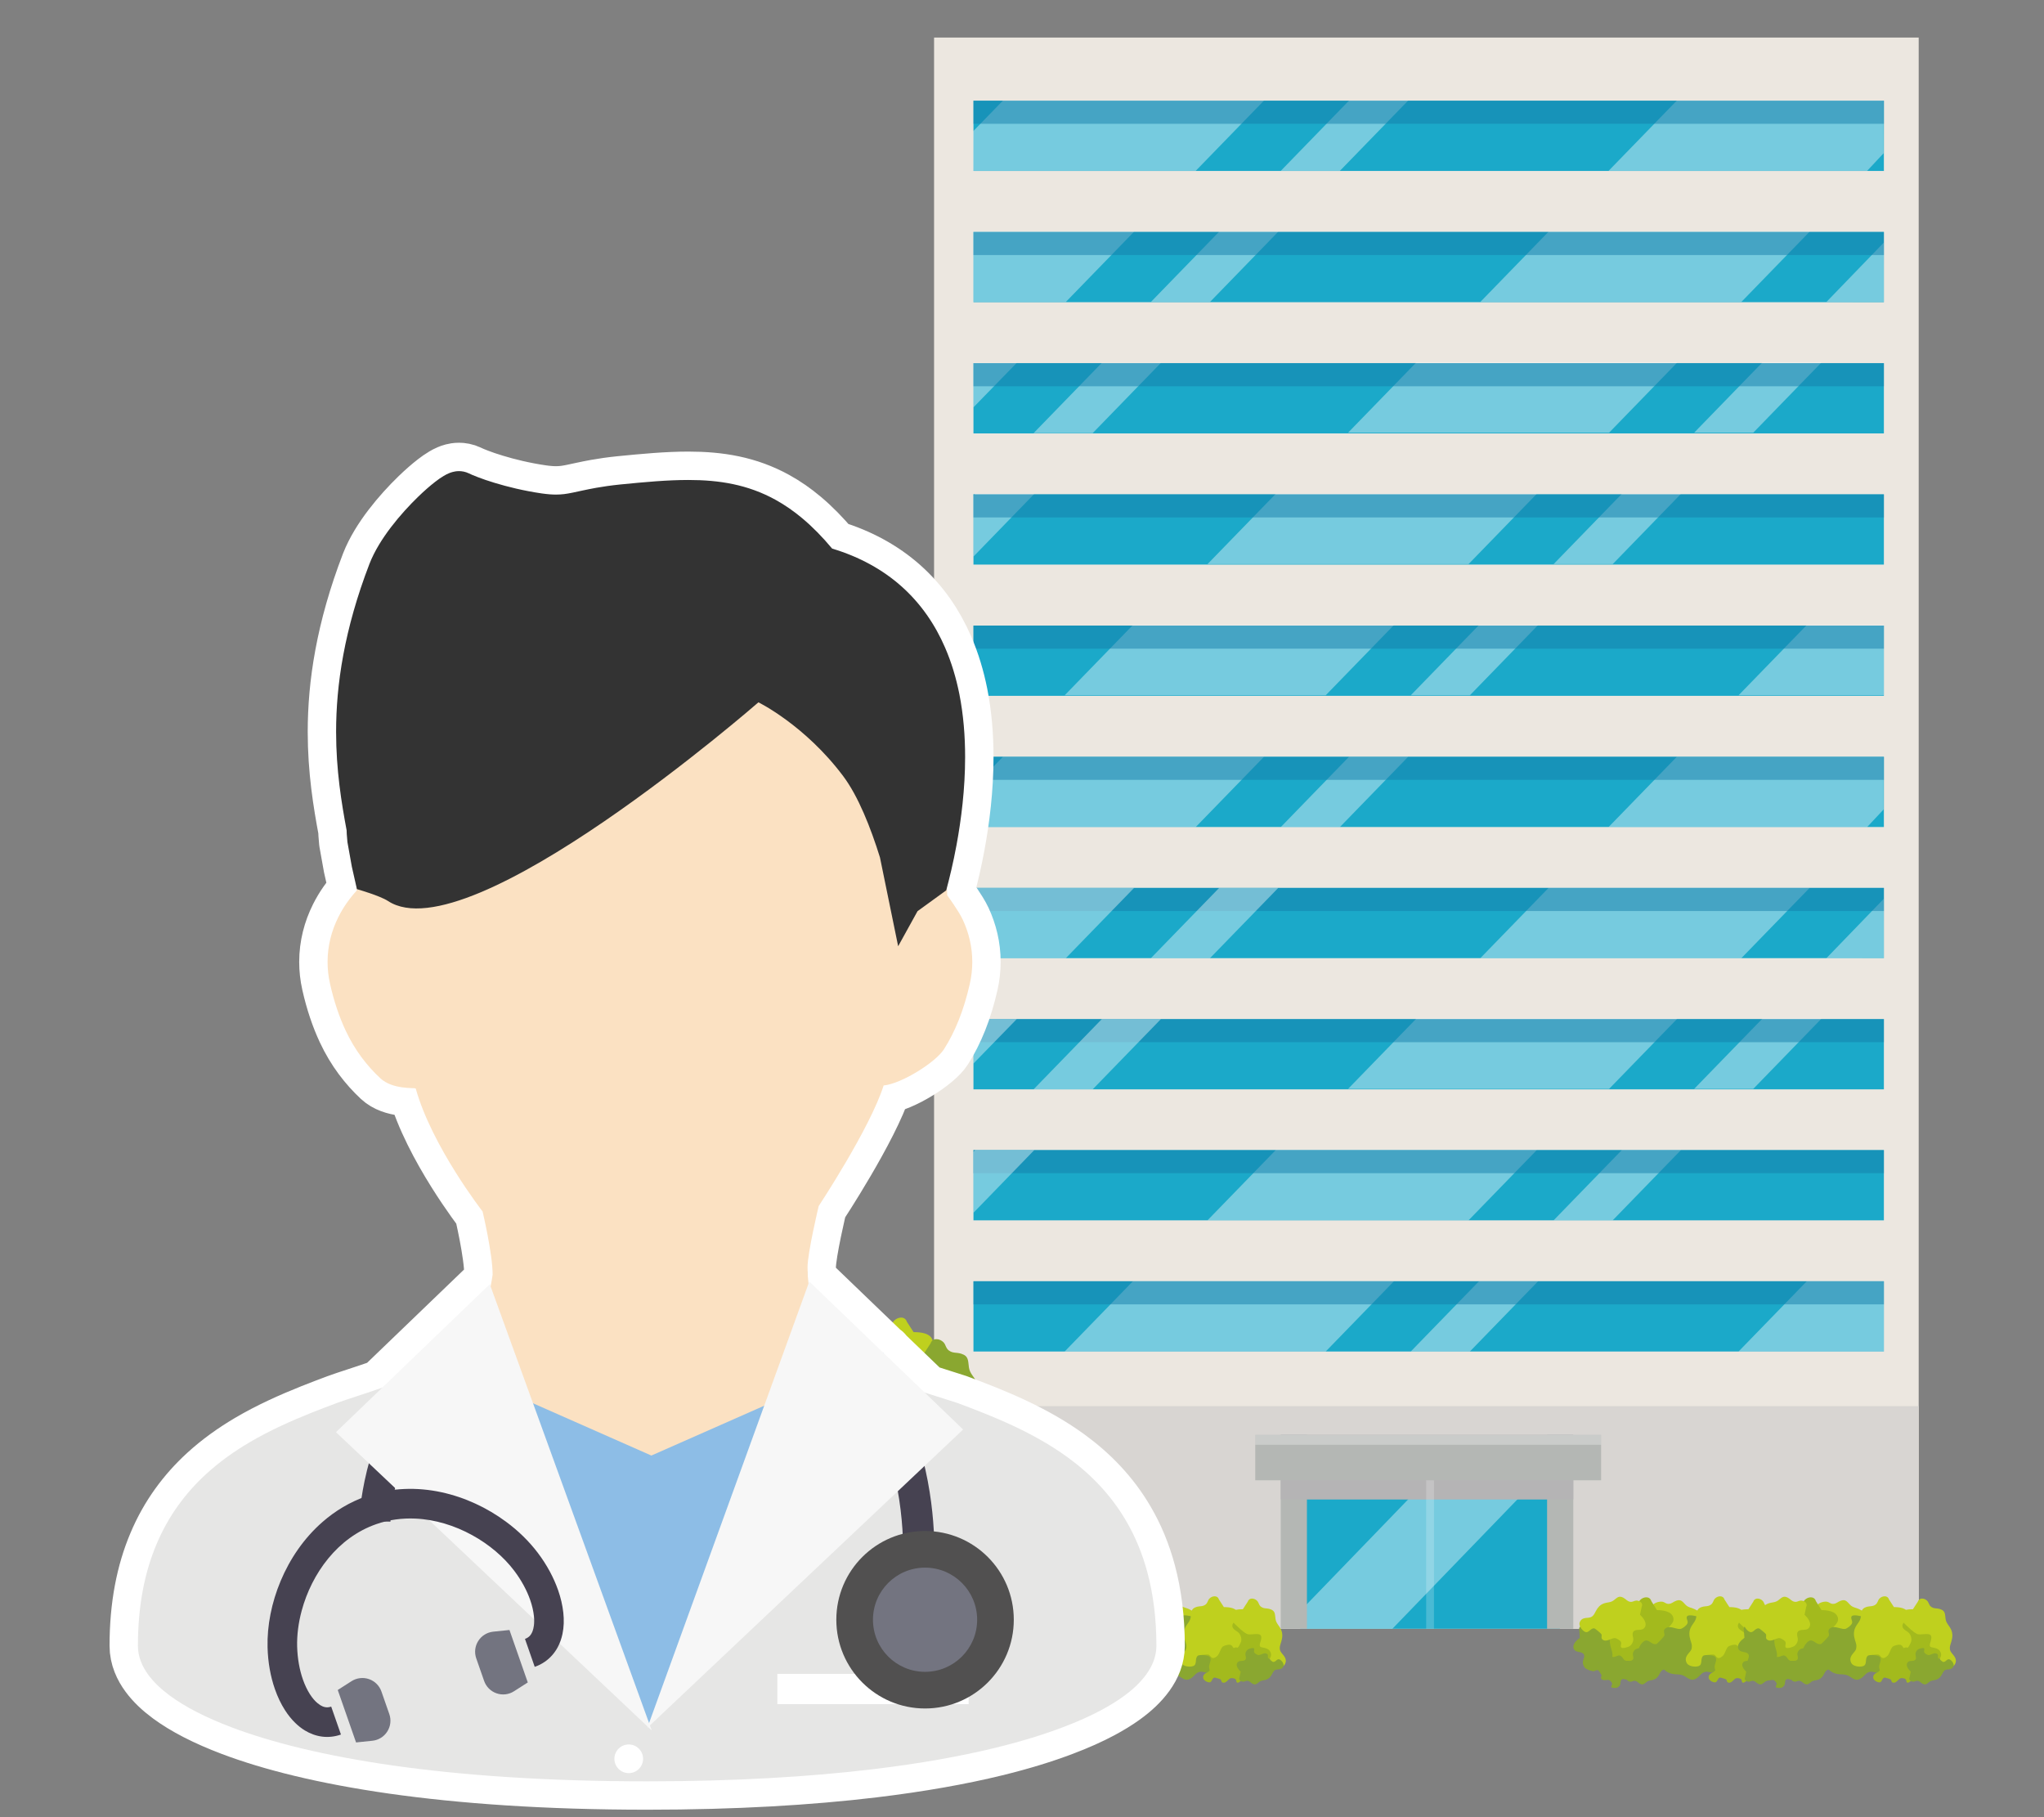 <?xml version="1.0" encoding="utf-8"?>
<!-- Generator: Adobe Illustrator 22.0.1, SVG Export Plug-In . SVG Version: 6.00 Build 0)  -->
<svg version="1.1" xmlns="http://www.w3.org/2000/svg" xmlns:xlink="http://www.w3.org/1999/xlink" x="0px" y="0px" width="180px"
	 height="160px" viewBox="0 0 180 160" style="enable-background:new 0 0 180 160;" xml:space="preserve">
<rect x="0" y="0" width="180" height="160" fill="#808080" stroke="none"/>
<style type="text/css">
	.st0{display:none;}
	.st1{display:inline;fill:#333333;}
	.st2{fill:#442A18;}
	.st3{fill:#E6E6E5;}
	.st4{fill:#464251;}
	.st5{fill:#FFFFFF;}
	.st6{fill:#FBE1C2;}
	.st7{fill:#F19FBB;}
	.st8{fill:#F7F7F7;}
	.st9{fill:#737480;}
	.st10{fill:#333333;stroke:#FFFFFF;stroke-width:5;stroke-linejoin:round;stroke-miterlimit:10;}
	.st11{fill:#8DBDE6;}
	.st12{fill:#515050;}
	.st13{fill:#333333;}
	.st14{fill:#C3C1C1;}
	.st15{fill:#D1EAF9;}
	.st16{fill:#2D4EA0;}
	.st17{fill:#345DAA;}
	.st18{fill:#DFF1FC;}
	.st19{fill:#3788C0;}
	.st20{fill:#C9E7F9;}
	.st21{fill:#E8433F;}
	.st22{fill-rule:evenodd;clip-rule:evenodd;fill:#FFFFFF;stroke:#FFFFFF;stroke-width:5;stroke-miterlimit:10;}
	.st23{fill:#B6C8D3;}
	.st24{fill:#D94843;}
	.st25{fill:#086B76;}
	.st26{fill:#1BA8B9;}
	.st27{fill-rule:evenodd;clip-rule:evenodd;fill:#7DC3D4;}
	.st28{fill-rule:evenodd;clip-rule:evenodd;fill:#086B76;}
	.st29{fill-rule:evenodd;clip-rule:evenodd;fill:#1BA8B9;}
	.st30{fill-rule:evenodd;clip-rule:evenodd;fill:#FFFFFF;}
	.st31{fill:#E9A042;}
	.st32{fill:#F5CC98;}
	.st33{fill:#9FCAC8;}
	.st34{fill:#213845;}
	.st35{fill:#529A3B;}
	.st36{fill:#717071;}
	.st37{fill:#DA3B1B;}
	.st38{fill:#585857;}
	.st39{fill:#F08B5F;stroke:#FFFFFF;stroke-width:5;stroke-linejoin:round;stroke-miterlimit:10;}
	.st40{fill:#FCEBC3;}
	.st41{fill:#F7D564;}
	.st42{fill:#55A23A;}
	.st43{fill:#F08B5F;}
	.st44{fill:#ECE7E0;}
	.st45{fill:#D8D5D2;}
	.st46{fill:#1BA9C9;}
	.st47{opacity:0.4;fill:#FFFFFF;}
	.st48{fill:#B4B7B4;}
	.st49{fill:#B5B4B5;}
	.st50{opacity:0.5;fill:#147EAA;}
	.st51{opacity:0.2;fill:#FFFFFF;}
	.st52{opacity:0.3;fill:#FFFFFF;}
	.st53{fill:#BFD01E;}
	.st54{fill:#8AA730;}
	.st55{fill:#A3BA1D;}
	.st56{fill:#5C451F;}
	.st57{fill:#FBD7B7;}
	.st58{fill:#CE2B27;}
	.st59{fill:#E72F2A;}
	.st60{fill:#5E3318;}
	.st61{fill:#539B3A;}
	.st62{fill:#E72C25;}
	.st63{fill:#CCC8C4;}
	.st64{clip-path:url(#SVGID_2_);}
	.st65{fill:#DF5D49;}
	.st66{fill:#E0E7E9;}
	.st67{clip-path:url(#SVGID_4_);}
	.st68{fill:#1D8ACC;}
	.st69{fill:#EFEFEF;}
	.st70{fill:#EA5514;}
	.st71{fill:#C9CACA;}
	.st72{fill:#E83C39;}
	.st73{fill:#6B6562;}
	.st74{fill:#4297D3;}
	.st75{fill:#3E3A39;}
	.st76{fill:#625CA3;}
	.st77{fill:#3B7ABF;}
	.st78{fill:#867EB8;}
	.st79{fill:#B5B5B6;}
	.st80{fill:#7972B0;}
	.st81{fill:#BD8C77;}
	.st82{fill:#9FA0A0;}
	.st83{fill:#9FD9F6;}
	.st84{fill:#BAE3F9;}
	.st85{fill:#AAABAB;}
	.st86{fill:#D0AE9D;}
	.st87{clip-path:url(#SVGID_6_);fill:#DFF2FC;}
	.st88{clip-path:url(#SVGID_6_);fill:#E83828;}
	.st89{clip-path:url(#SVGID_6_);}
	.st90{fill:#B2E0F8;}
	.st91{fill:none;stroke:#E83817;stroke-miterlimit:10;}
	.st92{fill:#595857;}
	.st93{fill:#F8BA2D;stroke:#FFFFFF;stroke-width:5;stroke-miterlimit:10;}
	.st94{fill:#FFEA00;stroke:#FFFFFF;stroke-width:5;stroke-miterlimit:10;}
	.st95{fill:#F8BA2D;}
	.st96{fill:#FFDE00;}
	.st97{fill:#FFEA00;}
	.st98{fill:#F4D622;}
	.st99{fill:#ACBAD4;}
	.st100{fill:#D83D2E;}
	.st101{fill:#5EB4C5;}
	.st102{fill:#B8C2CA;}
	.st103{fill:#9DA5AE;}
	.st104{fill:#5F646A;}
	.st105{fill:#A8B0B8;}
	.st106{fill:#9DC4D6;}
	.st107{fill:#64A1B6;}
	.st108{fill-rule:evenodd;clip-rule:evenodd;fill:#E3E2E2;}
	.st109{fill:#A3ABB3;}
	.st110{fill:#D5635D;}
	.st111{fill:#F1BC32;}
	.st112{fill:#6DAF47;}
	.st113{fill:#DC594B;}
	.st114{fill:#8B8B8A;}
	.st115{fill:#636463;}
	.st116{fill:#9E9D9D;}
	.st117{fill:#4D4A40;}
	.st118{fill:#79C4E3;}
	.st119{fill:#E9E6D9;}
	.st120{fill:#C4BEA5;}
	.st121{fill:#54A13A;}
	.st122{fill:#036EB8;}
	.st123{fill:#F8B62D;}
	.st124{fill:#DCDDDD;}
	.st125{fill:#FFDE00;stroke:#FFFFFF;stroke-width:5;stroke-linejoin:round;stroke-miterlimit:10;}
</style>
<g id="レイヤー_19" class="st0">
</g>
<g id="レイヤー_1">
</g>
<g id="レイヤー_2">
</g>
<g id="レイヤー_3">
</g>
<g id="レイヤー_4">
</g>
<g id="レイヤー_5">
</g>
<g id="レイヤー_6">
</g>
<g id="レイヤー_7">
</g>
<g id="レイヤー_8">
</g>
<g id="レイヤー_9">
</g>
<g id="レイヤー_10">
</g>
<g id="レイヤー_11">
</g>
<g id="レイヤー_12">
</g>
<g id="レイヤー_13">
</g>
<g id="レイヤー_14">
</g>
<g id="レイヤー_15">
</g>
<g id="レイヤー_16">
</g>
<g id="レイヤー_17">
</g>
<g id="レイヤー_18">
	<rect x="82.257" y="3.306" class="st44" width="86.708" height="140.104"/>
	<rect x="82.284" y="123.807" class="st45" width="86.68" height="19.601"/>
	<rect x="114.501" y="128.03" class="st46" width="22.868" height="15.38"/>
	<polygon class="st47" points="135.864,128.03 127.861,128.03 112.996,143.41 122.618,143.41 135.864,129.706 	"/>
	<g>
		<rect x="112.785" y="126.339" class="st48" width="2.307" height="17.072"/>
		<rect x="136.24" y="126.339" class="st48" width="2.307" height="17.072"/>
	</g>
	<rect x="112.785" y="126.339" class="st49" width="25.762" height="5.69"/>
	<rect x="85.725" y="101.262" class="st46" width="80.175" height="6.187"/>
	<g>
		<g>
			<polygon class="st47" points="129.322,107.449 106.335,107.449 112.345,101.262 135.332,101.262 			"/>
			<polygon class="st47" points="142.017,107.449 136.813,107.449 142.823,101.262 148.028,101.262 			"/>
		</g>
	</g>
	<rect x="85.725" y="112.812" class="st46" width="80.175" height="6.187"/>
	<rect x="85.725" y="101.262" class="st50" width="80.175" height="2.035"/>
	<rect x="85.725" y="89.729" class="st46" width="80.175" height="6.187"/>
	<g>
		<g>
			<polygon class="st47" points="141.701,95.875 118.714,95.875 124.725,89.688 147.712,89.688 			"/>
			<polygon class="st47" points="154.397,95.875 149.192,95.875 155.203,89.688 160.407,89.688 			"/>
		</g>
	</g>
	<rect x="85.725" y="89.729" class="st50" width="80.175" height="2.035"/>
	<rect x="85.725" y="78.178" class="st46" width="80.175" height="6.187"/>
	<g>
		<g>
			<polygon class="st47" points="153.348,84.365 130.361,84.365 136.372,78.178 159.359,78.178 			"/>
			<polygon class="st47" points="165.893,84.361 160.84,84.365 165.889,79.141 			"/>
		</g>
	</g>
	<rect x="85.725" y="78.178" class="st50" width="80.175" height="2.035"/>
	<g>
		<g>
			<polygon class="st47" points="116.743,118.999 93.756,118.999 99.767,112.812 122.754,112.812 			"/>
			<polygon class="st47" points="129.439,118.999 124.234,118.999 130.245,112.812 135.449,112.812 			"/>
		</g>
		<polygon class="st47" points="165.9,118.999 153.1,118.999 159.111,112.812 165.898,112.812 		"/>
	</g>
	<rect x="85.725" y="112.812" class="st50" width="80.175" height="2.035"/>
	<rect x="125.592" y="128.03" class="st51" width="0.686" height="15.38"/>
	<rect x="110.541" y="126.339" class="st48" width="30.457" height="3.999"/>
	<rect x="110.541" y="126.339" class="st52" width="30.457" height="0.872"/>
	<rect x="85.725" y="66.631" class="st46" width="80.175" height="6.187"/>
	<g>
		<g>
			<polygon class="st47" points="105.297,72.822 85.714,72.822 85.702,69.331 88.321,66.635 111.308,66.635 			"/>
			<polygon class="st47" points="117.993,72.822 112.789,72.822 118.799,66.635 124.004,66.635 			"/>
		</g>
		<polygon class="st47" points="164.424,72.822 141.654,72.822 147.665,66.635 165.871,66.635 165.875,71.271 		"/>
	</g>
	<rect x="85.725" y="66.631" class="st50" width="80.175" height="2.035"/>
	<rect x="85.725" y="55.08" class="st46" width="80.175" height="6.187"/>
	<g>
		<g>
			<polygon class="st47" points="116.743,61.221 93.756,61.221 99.767,55.034 122.754,55.034 			"/>
			<polygon class="st47" points="129.439,61.221 124.234,61.221 130.245,55.034 135.449,55.034 			"/>
		</g>
		<polygon class="st47" points="165.9,61.221 153.1,61.221 159.111,55.034 165.898,55.034 		"/>
	</g>
	<rect x="85.725" y="55.08" class="st50" width="80.175" height="2.035"/>
	<rect x="85.725" y="43.524" class="st46" width="80.175" height="6.187"/>
	<polygon class="st47" points="85.723,49.007 85.723,43.623 85.88,43.483 91.084,43.483 	"/>
	<g>
		<g>
			<polygon class="st47" points="129.322,49.671 106.335,49.671 112.345,43.484 135.332,43.484 			"/>
			<polygon class="st47" points="142.017,49.671 136.813,49.671 142.823,43.484 148.028,43.484 			"/>
		</g>
	</g>
	<rect x="85.725" y="43.524" class="st50" width="80.175" height="2.035"/>
	<rect x="85.725" y="31.976" class="st46" width="80.175" height="6.187"/>
	<g>
		<polygon class="st47" points="85.714,31.947 89.542,31.947 85.714,35.876 		"/>
		<polygon class="st47" points="96.227,38.134 91.022,38.134 97.033,31.947 102.237,31.947 		"/>
	</g>
	<g>
		<g>
			<polygon class="st47" points="141.701,38.097 118.714,38.097 124.725,31.91 147.712,31.91 			"/>
			<polygon class="st47" points="154.397,38.097 149.192,38.097 155.203,31.91 160.407,31.91 			"/>
		</g>
	</g>
	<rect x="85.725" y="31.976" class="st50" width="80.175" height="2.035"/>
	<rect x="85.725" y="20.421" class="st46" width="80.175" height="6.187"/>
	<g>
		<polygon class="st47" points="85.715,20.4 99.87,20.4 93.86,26.587 85.718,26.587 		"/>
		<polygon class="st47" points="106.555,26.587 101.351,26.587 107.362,20.4 112.566,20.4 		"/>
	</g>
	<g>
		<g>
			<polygon class="st47" points="153.348,26.587 130.361,26.587 136.372,20.4 159.359,20.4 			"/>
			<polygon class="st47" points="165.893,26.582 160.84,26.587 165.889,21.363 			"/>
		</g>
	</g>
	<rect x="85.725" y="20.421" class="st50" width="80.175" height="2.035"/>
	<rect x="85.725" y="8.865" class="st46" width="80.175" height="6.187"/>
	<g>
		<g>
			<polygon class="st47" points="105.297,15.044 85.714,15.044 85.702,11.553 88.321,8.857 111.308,8.857 			"/>
			<polygon class="st47" points="117.993,15.044 112.789,15.044 118.799,8.857 124.004,8.857 			"/>
		</g>
		<polygon class="st47" points="164.424,15.044 141.654,15.044 147.665,8.857 165.871,8.857 165.875,13.493 		"/>
	</g>
	<rect x="85.725" y="8.865" class="st50" width="80.175" height="2.035"/>
	<g>
		<polygon class="st47" points="85.715,78.179 99.87,78.179 93.86,84.365 85.718,84.365 		"/>
		<polygon class="st47" points="106.555,84.365 101.351,84.365 107.362,78.179 112.566,78.179 		"/>
	</g>
	<g>
		<polygon class="st47" points="85.714,89.725 89.542,89.725 85.714,93.654 		"/>
		<polygon class="st47" points="96.227,95.912 91.022,95.912 97.033,89.725 102.237,89.725 		"/>
	</g>
	<polygon class="st47" points="85.723,106.785 85.723,101.401 85.88,101.261 91.084,101.261 	"/>
	<g>
		<g>
			<g>
				<path class="st53" d="M86.515,141.526c-0.119-0.339,0.57-0.555,0.885-0.497c0.185,0.035,0.298,0.191,0.52,0.19
					c0.295-0.001,0.406-0.182,0.692-0.281c0.428-0.149,0.547,0.091,0.827,0.372c0.254,0.255,0.549,0.236,0.873,0.419
					c0.285,0.16,0.88,0.423,0.994,0.745c0.123,0.347-0.223,0.632,0.167,0.723c0.317,0.073,0.667,0.131,0.738,0.56
					c0.049,0.293-0.32,0.667-0.602,0.757c-0.366,0.116-0.44-0.429-0.805-0.433c-0.064-0.001-0.663,0.366-0.707,0.43
					c-0.095,0.137,0.02,0.349-0.161,0.463c-0.375,0.237-0.778-0.238-1.084-0.286c-0.154-0.024-0.513,0.125-0.609,0.258
					c-0.118,0.163,0.035,0.393-0.113,0.507c-0.135,0.103-0.627-0.137-0.745-0.245c-0.14-0.129-0.237-0.375-0.234-0.563
					c0.006-0.273,0.256-0.565,0.088-0.804c-0.211-0.297-0.766-0.106-0.95-0.504c-0.201-0.437,0.272-0.85,0.59-1.088L86.515,141.526z
					"/>
				<path class="st54" d="M80.073,143.549c-0.11-0.307,0.228-0.503,0.512-0.453c0.168,0.031,0.271,0.171,0.472,0.169
					c0.267-0.003,0.366-0.166,0.623-0.259c0.386-0.138,0.496,0.079,0.751,0.331c0.232,0.229,0.498,0.211,0.792,0.374
					c0.259,0.143,0.42,0.379,0.526,0.67c0.114,0.313,0.18,0.571,0.533,0.65c0.288,0.064,0.604,0.114,0.671,0.502
					c0.046,0.264-0.285,0.606-0.539,0.688c-0.331,0.107-0.402-0.384-0.731-0.386c-0.058-0.001-0.597,0.335-0.637,0.393
					c-0.085,0.125,0.02,0.315-0.143,0.42c-0.337,0.217-0.706-0.21-0.983-0.251c-0.139-0.02-0.463,0.116-0.549,0.238
					c-0.106,0.149,0.034,0.355-0.099,0.458c-0.122,0.095-0.569-0.12-0.676-0.217c-0.128-0.116-0.217-0.337-0.216-0.508
					c0.003-0.245,0.228-0.512,0.074-0.728c-0.192-0.267-0.693-0.091-0.862-0.449c-0.185-0.394,0.24-0.77,0.526-0.987L80.073,143.549
					z"/>
				<path class="st55" d="M86.409,140.967c-0.13-0.449-0.692-0.392-0.978-0.091c-0.17,0.178-0.169,0.428-0.405,0.596
					c-0.313,0.222-0.566,0.116-0.943,0.228c-0.564,0.167-0.508,0.511-0.591,1.02c-0.074,0.462-0.399,0.666-0.602,1.105
					c-0.18,0.386-0.167,0.797-0.043,1.224c0.134,0.459,0.274,0.815-0.068,1.207c-0.279,0.319-0.604,0.645-0.354,1.15
					c0.171,0.347,0.844,0.462,1.209,0.342c0.474-0.156,0.139-0.786,0.52-1.067c0.067-0.05,0.977-0.118,1.073-0.083
					c0.204,0.074,0.243,0.383,0.522,0.366c0.574-0.035,0.64-0.841,0.927-1.125c0.144-0.142,0.636-0.258,0.838-0.189
					c0.249,0.083,0.262,0.441,0.504,0.448c0.221,0.007,0.558-0.621,0.6-0.824c0.051-0.243-0.034-0.576-0.18-0.772
					c-0.212-0.283-0.698-0.402-0.702-0.783c-0.004-0.472,0.728-0.692,0.619-1.252c-0.119-0.613-0.932-0.69-1.448-0.7L86.409,140.967
					z"/>
				<path class="st54" d="M92.325,146.507c0.247,0.36-0.126,0.732-0.514,0.762c-0.229,0.018-0.41-0.131-0.671-0.06
					c-0.346,0.094-0.419,0.34-0.723,0.547c-0.455,0.309-0.671,0.065-1.087-0.178c-0.378-0.218-0.719-0.106-1.157-0.218
					c-0.386-0.099-0.675-0.351-0.91-0.693c-0.253-0.369-0.426-0.681-0.913-0.665c-0.396,0.012-0.823,0.054-1.041-0.427
					c-0.15-0.328,0.166-0.883,0.469-1.076c0.393-0.25,0.651,0.364,1.08,0.255c0.076-0.018,0.664-0.636,0.696-0.726
					c0.068-0.192-0.134-0.403,0.044-0.595c0.365-0.395,0.988,0.035,1.363-0.004c0.188-0.02,0.563-0.307,0.634-0.494
					c0.087-0.229-0.165-0.449-0.027-0.63c0.127-0.164,0.78-0.034,0.952,0.055c0.205,0.107,0.396,0.365,0.451,0.588
					c0.08,0.32-0.123,0.742,0.15,0.97c0.339,0.283,0.931-0.116,1.272,0.294c0.373,0.451-0.053,1.083-0.351,1.462L92.325,146.507z"/>
				<path class="st53" d="M95.396,141.021c0.118-0.378,0.592-0.321,0.83-0.062c0.14,0.154,0.136,0.366,0.333,0.511
					c0.261,0.194,0.477,0.108,0.795,0.209c0.475,0.15,0.423,0.439,0.484,0.873c0.055,0.391,0.327,0.572,0.493,0.945
					c0.145,0.33,0.129,0.677,0.016,1.037c-0.12,0.387-0.245,0.685,0.038,1.023c0.231,0.274,0.501,0.555,0.281,0.98
					c-0.15,0.29-0.722,0.378-1.029,0.27c-0.4-0.14-0.106-0.669-0.425-0.912c-0.056-0.043-0.825-0.115-0.907-0.088
					c-0.173,0.059-0.212,0.321-0.447,0.302c-0.485-0.039-0.529-0.723-0.767-0.967c-0.119-0.123-0.534-0.229-0.706-0.174
					c-0.212,0.066-0.228,0.369-0.434,0.371c-0.187,0.002-0.462-0.534-0.495-0.708c-0.038-0.206,0.038-0.486,0.166-0.65
					c0.183-0.237,0.597-0.33,0.607-0.652c0.011-0.4-0.605-0.599-0.504-1.071c0.111-0.517,0.8-0.568,1.238-0.568L95.396,141.021z"/>
				<path class="st55" d="M91.521,143.409c-0.143-0.363,0.256-0.612,0.599-0.561c0.202,0.03,0.33,0.196,0.571,0.187
					c0.319-0.013,0.432-0.214,0.739-0.332c0.457-0.178,0.596,0.077,0.911,0.371c0.285,0.267,0.604,0.597,0.962,0.783
					c0.316,0.163,1.119-0.161,1.255,0.184c0.147,0.371-0.366,0.918,0.06,1.002c0.347,0.068,0.728,0.117,0.821,0.579
					c0.064,0.316-0.321,0.736-0.623,0.843c-0.392,0.139-0.494-0.448-0.889-0.438c-0.07,0.001-0.705,0.421-0.752,0.493
					c-0.097,0.153,0.036,0.377-0.157,0.508c-0.396,0.27-0.852-0.228-1.186-0.268c-0.167-0.021-0.551,0.154-0.65,0.302
					c-0.122,0.181,0.053,0.426-0.103,0.553c-0.143,0.117-0.685-0.125-0.817-0.237c-0.158-0.135-0.272-0.397-0.275-0.601
					c-0.005-0.295,0.256-0.621,0.064-0.875c-0.24-0.314-1.796-0.085-2.01-0.51c-0.234-0.467,0.142-0.932,0.478-1.202L91.521,143.409
					z"/>
				<path class="st53" d="M92.848,140.825c-0.12-0.384-0.601-0.325-0.843-0.062c-0.143,0.156-0.139,0.371-0.338,0.519
					c-0.265,0.196-0.484,0.109-0.807,0.211c-0.482,0.153-0.428,0.448-0.491,0.886c-0.056,0.398-0.332,0.58-0.5,0.959
					c-0.148,0.335-0.13,0.689-0.017,1.053c0.122,0.392,0.25,0.696-0.038,1.038c-0.235,0.278-0.509,0.563-0.285,0.995
					c0.152,0.295,0.733,0.383,1.044,0.274c0.405-0.142,0.107-0.678,0.43-0.926c0.057-0.044,0.838-0.117,0.921-0.089
					c0.177,0.059,0.215,0.324,0.454,0.305c0.493-0.039,0.537-0.733,0.779-0.982c0.121-0.123,0.542-0.231,0.717-0.177
					c0.215,0.068,0.231,0.376,0.44,0.378c0.19,0.001,0.469-0.544,0.502-0.719c0.04-0.21-0.038-0.494-0.167-0.66
					c-0.187-0.241-0.606-0.334-0.616-0.661c-0.012-0.406,0.613-0.608,0.511-1.086c-0.113-0.526-0.812-0.578-1.256-0.578
					L92.848,140.825z"/>
				<path class="st55" d="M94.656,145.324c0.021-0.246-0.266-0.324-0.465-0.232c-0.118,0.055-0.165,0.178-0.313,0.216
					c-0.197,0.05-0.3-0.051-0.508-0.068c-0.309-0.026-0.347,0.154-0.486,0.389c-0.124,0.213-0.324,0.252-0.508,0.428
					c-0.162,0.157-0.234,0.359-0.255,0.594c-0.022,0.251-0.021,0.452-0.264,0.581c-0.198,0.104-0.42,0.202-0.394,0.499
					c0.018,0.203,0.327,0.388,0.53,0.399c0.263,0.014,0.219-0.361,0.46-0.425c0.043-0.012,0.504,0.128,0.544,0.164
					c0.086,0.075,0.046,0.234,0.187,0.28c0.289,0.093,0.476-0.292,0.671-0.376c0.098-0.043,0.362-0.005,0.449,0.067
					c0.107,0.088,0.044,0.267,0.162,0.317c0.108,0.045,0.393-0.199,0.453-0.291c0.071-0.11,0.093-0.29,0.058-0.415
					c-0.05-0.179-0.266-0.33-0.196-0.518c0.088-0.234,0.491-0.202,0.544-0.499c0.059-0.325-0.326-0.517-0.578-0.621L94.656,145.324z
					"/>
				<path class="st53" d="M85.562,141.482c0.162-0.309-0.168-0.567-0.477-0.554c-0.183,0.007-0.312,0.141-0.525,0.108
					c-0.282-0.041-0.363-0.23-0.623-0.366c-0.389-0.202-0.537,0.01-0.844,0.241c-0.279,0.209-0.559,0.151-0.895,0.281
					c-0.296,0.115-0.501,0.341-0.656,0.633c-0.166,0.314-0.274,0.578-0.661,0.611c-0.315,0.027-0.657,0.033-0.785,0.434
					c-0.087,0.274,0.213,0.684,0.471,0.808c0.335,0.162,0.481-0.349,0.831-0.302c0.062,0.009,0.584,0.442,0.618,0.511
					c0.072,0.144-0.068,0.33,0.09,0.466c0.325,0.279,0.778-0.12,1.079-0.122c0.15-0.002,0.473,0.191,0.546,0.332
					c0.091,0.173-0.089,0.371,0.038,0.501c0.115,0.118,0.62-0.044,0.748-0.131c0.153-0.103,0.28-0.326,0.303-0.507
					c0.034-0.261-0.166-0.577,0.029-0.782c0.242-0.255,0.748,0.006,0.979-0.351c0.254-0.39-0.142-0.852-0.413-1.123L85.562,141.482z
					"/>
				<path class="st54" d="M94.666,147.679c-0.115,0.219,0.12,0.401,0.339,0.392c0.13-0.005,0.221-0.1,0.372-0.078
					c0.2,0.03,0.258,0.163,0.442,0.259c0.276,0.142,0.381-0.009,0.598-0.172c0.197-0.148,0.396-0.108,0.634-0.2
					c0.21-0.082,0.355-0.242,0.464-0.45c0.117-0.223,0.194-0.41,0.468-0.434c0.222-0.019,0.466-0.025,0.556-0.309
					c0.062-0.195-0.152-0.485-0.335-0.572c-0.237-0.115-0.34,0.249-0.588,0.215c-0.044-0.006-0.415-0.313-0.439-0.361
					c-0.051-0.103,0.048-0.234-0.064-0.331c-0.231-0.197-0.552,0.086-0.765,0.089c-0.107,0-0.336-0.135-0.388-0.235
					c-0.064-0.123,0.062-0.263-0.027-0.355c-0.082-0.084-0.439,0.032-0.53,0.095c-0.108,0.073-0.198,0.23-0.214,0.358
					c-0.023,0.186,0.119,0.409-0.019,0.555c-0.172,0.182-0.53-0.002-0.694,0.25c-0.179,0.277,0.102,0.603,0.294,0.796
					L94.666,147.679z"/>
				<path class="st54" d="M84.266,147.679c-0.115,0.219,0.119,0.401,0.338,0.392c0.13-0.005,0.221-0.1,0.373-0.078
					c0.2,0.03,0.257,0.163,0.441,0.259c0.277,0.142,0.381-0.009,0.599-0.172c0.197-0.148,0.396-0.108,0.633-0.2
					c0.21-0.082,0.355-0.242,0.465-0.45c0.117-0.223,0.193-0.41,0.468-0.434c0.222-0.019,0.465-0.025,0.556-0.309
					c0.061-0.195-0.153-0.485-0.335-0.572c-0.238-0.115-0.341,0.249-0.589,0.215c-0.044-0.006-0.415-0.313-0.439-0.361
					c-0.051-0.103,0.048-0.234-0.064-0.331c-0.231-0.197-0.552,0.086-0.764,0.089c-0.107,0-0.336-0.135-0.389-0.235
					c-0.064-0.123,0.063-0.263-0.027-0.355c-0.082-0.084-0.439,0.032-0.53,0.095c-0.108,0.073-0.198,0.23-0.214,0.358
					c-0.023,0.186,0.118,0.409-0.019,0.555c-0.172,0.182-0.531-0.002-0.695,0.25c-0.179,0.277,0.102,0.603,0.294,0.796
					L84.266,147.679z"/>
				<path class="st54" d="M84.656,146.669c0.157-0.16,0.002-0.381-0.192-0.43c-0.114-0.029-0.218,0.029-0.344-0.029
					c-0.166-0.078-0.181-0.208-0.317-0.34c-0.202-0.196-0.333-0.093-0.565-0.007c-0.21,0.077-0.372-0.01-0.603,0.008
					c-0.203,0.016-0.371,0.117-0.521,0.269c-0.16,0.164-0.275,0.306-0.52,0.256c-0.199-0.042-0.41-0.101-0.563,0.122
					c-0.104,0.153,0.005,0.461,0.142,0.585c0.176,0.162,0.361-0.126,0.568-0.033c0.037,0.017,0.279,0.38,0.287,0.429
					c0.017,0.103-0.103,0.191-0.03,0.304c0.15,0.232,0.502,0.07,0.687,0.123c0.093,0.027,0.257,0.204,0.277,0.305
					c0.023,0.123-0.123,0.212-0.069,0.316c0.049,0.094,0.39,0.086,0.486,0.056c0.113-0.036,0.232-0.149,0.28-0.256
					c0.068-0.155,0.004-0.386,0.162-0.478c0.196-0.112,0.46,0.142,0.669-0.035c0.228-0.194,0.069-0.552-0.049-0.769L84.656,146.669z
					"/>
			</g>
			<g>
				<path class="st53" d="M101.005,141.526c-0.12-0.339,0.57-0.555,0.884-0.497c0.186,0.035,0.298,0.191,0.521,0.19
					c0.295-0.001,0.406-0.182,0.691-0.281c0.428-0.149,0.547,0.091,0.827,0.372c0.254,0.255,0.55,0.236,0.873,0.419
					c0.286,0.16,0.88,0.423,0.995,0.745c0.123,0.347-0.223,0.632,0.167,0.723c0.318,0.073,0.666,0.131,0.738,0.56
					c0.048,0.293-0.32,0.667-0.602,0.757c-0.366,0.116-0.44-0.429-0.804-0.433c-0.065-0.001-0.663,0.366-0.708,0.43
					c-0.095,0.137,0.02,0.349-0.161,0.463c-0.374,0.237-0.778-0.238-1.084-0.286c-0.154-0.024-0.513,0.125-0.609,0.258
					c-0.117,0.163,0.036,0.393-0.112,0.507c-0.135,0.103-0.628-0.137-0.746-0.245c-0.141-0.129-0.237-0.375-0.234-0.563
					c0.004-0.273,0.255-0.565,0.087-0.804c-0.209-0.297-0.766-0.106-0.949-0.504c-0.202-0.437,0.271-0.85,0.589-1.088
					L101.005,141.526z"/>
				<path class="st54" d="M94.562,143.549c-0.111-0.307,0.228-0.503,0.514-0.453c0.168,0.031,0.27,0.171,0.471,0.169
					c0.267-0.003,0.366-0.166,0.624-0.259c0.386-0.138,0.495,0.079,0.75,0.331c0.232,0.229,0.498,0.211,0.792,0.374
					c0.261,0.143,0.422,0.379,0.527,0.67c0.114,0.313,0.18,0.571,0.534,0.65c0.288,0.064,0.604,0.114,0.671,0.502
					c0.046,0.264-0.285,0.606-0.54,0.688c-0.33,0.107-0.401-0.384-0.73-0.386c-0.059-0.001-0.598,0.335-0.637,0.393
					c-0.085,0.125,0.02,0.315-0.144,0.42c-0.337,0.217-0.705-0.21-0.982-0.251c-0.139-0.02-0.463,0.116-0.549,0.238
					c-0.105,0.149,0.035,0.355-0.098,0.458c-0.121,0.095-0.568-0.12-0.676-0.217c-0.128-0.116-0.218-0.337-0.215-0.508
					c0.003-0.245,0.228-0.512,0.074-0.728c-0.192-0.267-0.693-0.091-0.863-0.449c-0.185-0.394,0.241-0.77,0.527-0.987
					L94.562,143.549z"/>
				<path class="st55" d="M100.899,140.967c-0.131-0.449-0.692-0.392-0.979-0.091c-0.17,0.178-0.169,0.428-0.405,0.596
					c-0.312,0.222-0.566,0.116-0.942,0.228c-0.565,0.167-0.508,0.511-0.591,1.02c-0.074,0.462-0.399,0.666-0.602,1.105
					c-0.18,0.386-0.167,0.797-0.043,1.224c0.133,0.459,0.274,0.815-0.068,1.207c-0.279,0.319-0.604,0.645-0.354,1.15
					c0.172,0.347,0.845,0.462,1.209,0.342c0.474-0.156,0.14-0.786,0.52-1.067c0.067-0.05,0.977-0.118,1.074-0.083
					c0.204,0.074,0.243,0.383,0.522,0.366c0.574-0.035,0.64-0.841,0.926-1.125c0.144-0.142,0.636-0.258,0.838-0.189
					c0.249,0.083,0.26,0.441,0.504,0.448c0.221,0.007,0.558-0.621,0.6-0.824c0.051-0.243-0.034-0.576-0.18-0.772
					c-0.211-0.283-0.698-0.402-0.702-0.783c-0.005-0.472,0.727-0.692,0.619-1.252c-0.119-0.613-0.932-0.69-1.448-0.7
					L100.899,140.967z"/>
				<path class="st54" d="M106.814,146.507c0.247,0.36-0.126,0.732-0.513,0.762c-0.228,0.018-0.409-0.131-0.671-0.06
					c-0.345,0.094-0.418,0.34-0.723,0.547c-0.455,0.309-0.671,0.065-1.087-0.178c-0.378-0.218-0.719-0.106-1.156-0.218
					c-0.386-0.099-0.676-0.351-0.911-0.693c-0.253-0.369-0.426-0.681-0.913-0.665c-0.396,0.012-0.824,0.054-1.041-0.427
					c-0.15-0.328,0.165-0.883,0.468-1.076c0.394-0.25,0.652,0.364,1.08,0.255c0.076-0.018,0.664-0.636,0.696-0.726
					c0.068-0.192-0.133-0.403,0.045-0.595c0.365-0.395,0.987,0.035,1.362-0.004c0.188-0.02,0.563-0.307,0.633-0.494
					c0.087-0.229-0.165-0.449-0.026-0.63c0.126-0.164,0.78-0.034,0.952,0.055c0.205,0.107,0.396,0.365,0.451,0.588
					c0.079,0.32-0.123,0.742,0.15,0.97c0.339,0.283,0.932-0.116,1.272,0.294c0.373,0.451-0.052,1.083-0.351,1.462L106.814,146.507z"
					/>
				<path class="st53" d="M109.885,141.021c0.118-0.378,0.592-0.321,0.83-0.062c0.141,0.154,0.137,0.366,0.333,0.511
					c0.261,0.194,0.477,0.108,0.795,0.209c0.475,0.15,0.422,0.439,0.483,0.873c0.056,0.391,0.327,0.572,0.492,0.945
					c0.145,0.33,0.128,0.677,0.016,1.037c-0.12,0.387-0.245,0.685,0.038,1.023c0.231,0.274,0.501,0.555,0.28,0.98
					c-0.15,0.29-0.722,0.378-1.029,0.27c-0.398-0.14-0.106-0.669-0.423-0.912c-0.056-0.043-0.825-0.115-0.908-0.088
					c-0.174,0.059-0.212,0.321-0.448,0.302c-0.486-0.039-0.528-0.723-0.767-0.967c-0.12-0.123-0.534-0.229-0.706-0.174
					c-0.212,0.066-0.228,0.369-0.433,0.371c-0.188,0.002-0.462-0.534-0.495-0.708c-0.039-0.206,0.037-0.486,0.165-0.65
					c0.184-0.237,0.598-0.33,0.606-0.652c0.013-0.4-0.604-0.599-0.503-1.071c0.111-0.517,0.8-0.568,1.238-0.568L109.885,141.021z"/>
				<path class="st55" d="M106.01,143.409c-0.142-0.363,0.256-0.612,0.6-0.561c0.203,0.03,0.331,0.196,0.571,0.187
					c0.32-0.013,0.433-0.214,0.739-0.332c0.457-0.178,0.596,0.077,0.911,0.371c0.285,0.267,0.604,0.597,0.962,0.783
					c0.315,0.163,1.118-0.161,1.255,0.184c0.146,0.371-0.367,0.918,0.06,1.002c0.347,0.068,0.728,0.117,0.821,0.579
					c0.064,0.316-0.321,0.736-0.623,0.843c-0.393,0.139-0.494-0.448-0.889-0.438c-0.07,0.001-0.705,0.421-0.751,0.493
					c-0.097,0.153,0.036,0.377-0.158,0.508c-0.396,0.27-0.852-0.228-1.186-0.268c-0.168-0.021-0.551,0.154-0.651,0.302
					c-0.121,0.181,0.053,0.426-0.103,0.553c-0.143,0.117-0.685-0.125-0.818-0.237c-0.157-0.135-0.272-0.397-0.275-0.601
					c-0.005-0.295,0.255-0.621,0.064-0.875c-0.238-0.314-1.796-0.085-2.01-0.51c-0.236-0.467,0.141-0.932,0.477-1.202
					L106.01,143.409z"/>
				<path class="st53" d="M107.338,140.825c-0.12-0.384-0.601-0.325-0.843-0.062c-0.143,0.156-0.138,0.371-0.337,0.519
					c-0.265,0.196-0.484,0.109-0.807,0.211c-0.482,0.153-0.429,0.448-0.491,0.886c-0.057,0.398-0.332,0.58-0.499,0.959
					c-0.148,0.335-0.131,0.689-0.017,1.053c0.122,0.392,0.249,0.696-0.039,1.038c-0.235,0.278-0.508,0.563-0.284,0.995
					c0.152,0.295,0.733,0.383,1.044,0.274c0.405-0.142,0.107-0.678,0.43-0.926c0.057-0.044,0.837-0.117,0.92-0.089
					c0.177,0.059,0.215,0.324,0.455,0.305c0.493-0.039,0.536-0.733,0.778-0.982c0.121-0.123,0.541-0.231,0.717-0.177
					c0.215,0.068,0.231,0.376,0.44,0.378c0.19,0.001,0.469-0.544,0.502-0.719c0.039-0.21-0.038-0.494-0.167-0.66
					c-0.187-0.241-0.607-0.334-0.617-0.661c-0.012-0.406,0.614-0.608,0.512-1.086c-0.113-0.526-0.812-0.578-1.256-0.578
					L107.338,140.825z"/>
				<path class="st55" d="M109.145,145.324c0.022-0.246-0.265-0.324-0.464-0.232c-0.118,0.055-0.166,0.178-0.313,0.216
					c-0.196,0.05-0.301-0.051-0.508-0.068c-0.309-0.026-0.348,0.154-0.485,0.389c-0.125,0.213-0.324,0.252-0.508,0.428
					c-0.162,0.157-0.234,0.359-0.255,0.594c-0.022,0.251-0.021,0.452-0.264,0.581c-0.198,0.104-0.42,0.202-0.394,0.499
					c0.017,0.203,0.327,0.388,0.529,0.399c0.263,0.014,0.219-0.361,0.461-0.425c0.042-0.012,0.503,0.128,0.544,0.164
					c0.087,0.075,0.047,0.234,0.187,0.28c0.289,0.093,0.476-0.292,0.672-0.376c0.098-0.043,0.362-0.005,0.448,0.067
					c0.106,0.088,0.044,0.267,0.163,0.317c0.107,0.045,0.393-0.199,0.453-0.291c0.071-0.11,0.094-0.29,0.058-0.415
					c-0.049-0.179-0.267-0.33-0.195-0.518c0.088-0.234,0.491-0.202,0.544-0.499c0.059-0.325-0.327-0.517-0.579-0.621
					L109.145,145.324z"/>
				<path class="st53" d="M100.052,141.482c0.163-0.309-0.168-0.567-0.477-0.554c-0.183,0.007-0.312,0.141-0.525,0.108
					c-0.283-0.041-0.364-0.23-0.623-0.366c-0.389-0.202-0.536,0.01-0.844,0.241c-0.279,0.209-0.56,0.151-0.895,0.281
					c-0.296,0.115-0.502,0.341-0.656,0.633c-0.166,0.314-0.274,0.578-0.661,0.611c-0.315,0.027-0.656,0.033-0.785,0.434
					c-0.087,0.274,0.214,0.684,0.471,0.808c0.335,0.162,0.482-0.349,0.831-0.302c0.062,0.009,0.584,0.442,0.618,0.511
					c0.071,0.144-0.068,0.33,0.09,0.466c0.326,0.279,0.778-0.12,1.078-0.122c0.151-0.002,0.474,0.191,0.548,0.332
					c0.09,0.173-0.089,0.371,0.037,0.501c0.115,0.118,0.62-0.044,0.749-0.131c0.152-0.103,0.279-0.326,0.302-0.507
					c0.033-0.261-0.166-0.577,0.029-0.782c0.242-0.255,0.749,0.006,0.979-0.351c0.254-0.39-0.141-0.852-0.412-1.123L100.052,141.482
					z"/>
				<path class="st54" d="M109.155,147.679c-0.115,0.219,0.12,0.401,0.339,0.392c0.13-0.005,0.221-0.1,0.372-0.078
					c0.2,0.03,0.258,0.163,0.442,0.259c0.276,0.142,0.381-0.009,0.598-0.172c0.197-0.148,0.397-0.108,0.634-0.2
					c0.209-0.082,0.355-0.242,0.464-0.45c0.117-0.223,0.194-0.41,0.468-0.434c0.222-0.019,0.465-0.025,0.556-0.309
					c0.061-0.195-0.152-0.485-0.335-0.572c-0.238-0.115-0.341,0.249-0.589,0.215c-0.044-0.006-0.415-0.313-0.439-0.361
					c-0.051-0.103,0.048-0.234-0.065-0.331c-0.231-0.197-0.551,0.086-0.764,0.089c-0.107,0-0.336-0.135-0.388-0.235
					c-0.064-0.123,0.062-0.263-0.028-0.355c-0.081-0.084-0.439,0.032-0.529,0.095c-0.108,0.073-0.198,0.23-0.214,0.358
					c-0.023,0.186,0.119,0.409-0.019,0.555c-0.172,0.182-0.531-0.002-0.694,0.25c-0.179,0.277,0.101,0.603,0.294,0.796
					L109.155,147.679z"/>
				<path class="st54" d="M98.754,147.679c-0.115,0.219,0.12,0.401,0.339,0.392c0.129-0.005,0.221-0.1,0.371-0.078
					c0.201,0.03,0.258,0.163,0.442,0.259c0.276,0.142,0.38-0.009,0.598-0.172c0.198-0.148,0.396-0.108,0.634-0.2
					c0.21-0.082,0.355-0.242,0.465-0.45c0.117-0.223,0.194-0.41,0.468-0.434c0.222-0.019,0.465-0.025,0.555-0.309
					c0.062-0.195-0.152-0.485-0.335-0.572c-0.237-0.115-0.341,0.249-0.589,0.215c-0.043-0.006-0.414-0.313-0.438-0.361
					c-0.051-0.103,0.048-0.234-0.064-0.331c-0.231-0.197-0.552,0.086-0.764,0.089c-0.107,0-0.336-0.135-0.388-0.235
					c-0.064-0.123,0.062-0.263-0.028-0.355c-0.081-0.084-0.439,0.032-0.53,0.095c-0.108,0.073-0.198,0.23-0.214,0.358
					c-0.023,0.186,0.119,0.409-0.019,0.555c-0.171,0.182-0.53-0.002-0.694,0.25c-0.18,0.277,0.102,0.603,0.295,0.796L98.754,147.679
					z"/>
				<path class="st54" d="M99.145,146.669c0.157-0.16,0.001-0.381-0.192-0.43c-0.114-0.029-0.219,0.029-0.344-0.029
					c-0.166-0.078-0.182-0.208-0.317-0.34c-0.202-0.196-0.333-0.093-0.564-0.007c-0.21,0.077-0.372-0.01-0.604,0.008
					c-0.203,0.016-0.372,0.117-0.521,0.269c-0.16,0.164-0.276,0.306-0.52,0.256c-0.198-0.042-0.411-0.101-0.564,0.122
					c-0.104,0.153,0.006,0.461,0.142,0.585c0.176,0.162,0.361-0.126,0.567-0.033c0.037,0.017,0.28,0.38,0.287,0.429
					c0.018,0.103-0.103,0.191-0.03,0.304c0.149,0.232,0.502,0.07,0.687,0.123c0.093,0.027,0.257,0.204,0.276,0.305
					c0.024,0.123-0.123,0.212-0.069,0.316c0.049,0.094,0.39,0.086,0.485,0.056c0.114-0.036,0.233-0.149,0.28-0.256
					c0.069-0.155,0.004-0.386,0.162-0.478c0.196-0.112,0.461,0.142,0.669-0.035c0.228-0.194,0.069-0.552-0.049-0.769L99.145,146.669
					z"/>
			</g>
		</g>
		<g>
			<g>
				<path class="st53" d="M145.523,141.526c-0.119-0.339,0.57-0.555,0.885-0.497c0.185,0.035,0.298,0.191,0.52,0.19
					c0.296-0.001,0.406-0.182,0.692-0.281c0.428-0.149,0.547,0.091,0.827,0.372c0.254,0.255,0.549,0.236,0.873,0.419
					c0.285,0.16,0.88,0.423,0.994,0.745c0.123,0.347-0.223,0.632,0.167,0.723c0.317,0.073,0.667,0.131,0.738,0.56
					c0.049,0.293-0.32,0.667-0.602,0.757c-0.366,0.116-0.44-0.429-0.805-0.433c-0.064-0.001-0.663,0.366-0.707,0.43
					c-0.095,0.137,0.02,0.349-0.161,0.463c-0.374,0.237-0.778-0.238-1.084-0.286c-0.154-0.024-0.513,0.125-0.609,0.258
					c-0.118,0.163,0.035,0.393-0.113,0.507c-0.135,0.103-0.627-0.137-0.745-0.245c-0.141-0.129-0.237-0.375-0.234-0.563
					c0.006-0.273,0.256-0.565,0.088-0.804c-0.21-0.297-0.766-0.106-0.949-0.504c-0.201-0.437,0.272-0.85,0.59-1.088L145.523,141.526
					z"/>
				<path class="st54" d="M139.08,143.549c-0.11-0.307,0.228-0.503,0.512-0.453c0.168,0.031,0.271,0.171,0.472,0.169
					c0.267-0.003,0.366-0.166,0.623-0.259c0.386-0.138,0.496,0.079,0.751,0.331c0.232,0.229,0.498,0.211,0.792,0.374
					c0.259,0.143,0.421,0.379,0.526,0.67c0.113,0.313,0.18,0.571,0.533,0.65c0.288,0.064,0.604,0.114,0.671,0.502
					c0.046,0.264-0.285,0.606-0.539,0.688c-0.331,0.107-0.402-0.384-0.731-0.386c-0.058-0.001-0.597,0.335-0.637,0.393
					c-0.085,0.125,0.02,0.315-0.143,0.42c-0.337,0.217-0.706-0.21-0.983-0.251c-0.139-0.02-0.463,0.116-0.549,0.238
					c-0.106,0.149,0.034,0.355-0.099,0.458c-0.122,0.095-0.569-0.12-0.676-0.217c-0.128-0.116-0.217-0.337-0.216-0.508
					c0.003-0.245,0.228-0.512,0.074-0.728c-0.192-0.267-0.693-0.091-0.862-0.449c-0.185-0.394,0.24-0.77,0.526-0.987L139.08,143.549
					z"/>
				<path class="st55" d="M145.416,140.967c-0.13-0.449-0.691-0.392-0.978-0.091c-0.17,0.178-0.169,0.428-0.405,0.596
					c-0.312,0.222-0.566,0.116-0.943,0.228c-0.564,0.167-0.508,0.511-0.591,1.02c-0.074,0.462-0.399,0.666-0.602,1.105
					c-0.18,0.386-0.167,0.797-0.043,1.224c0.134,0.459,0.274,0.815-0.068,1.207c-0.279,0.319-0.604,0.645-0.354,1.15
					c0.171,0.347,0.844,0.462,1.209,0.342c0.474-0.156,0.139-0.786,0.52-1.067c0.067-0.05,0.977-0.118,1.073-0.083
					c0.204,0.074,0.243,0.383,0.522,0.366c0.574-0.035,0.64-0.841,0.927-1.125c0.144-0.142,0.636-0.258,0.838-0.189
					c0.249,0.083,0.262,0.441,0.504,0.448c0.221,0.007,0.558-0.621,0.6-0.824c0.051-0.243-0.034-0.576-0.18-0.772
					c-0.212-0.283-0.698-0.402-0.702-0.783c-0.004-0.472,0.727-0.692,0.619-1.252c-0.119-0.613-0.932-0.69-1.448-0.7
					L145.416,140.967z"/>
				<path class="st54" d="M151.333,146.507c0.247,0.36-0.126,0.732-0.514,0.762c-0.229,0.018-0.41-0.131-0.671-0.06
					c-0.346,0.094-0.419,0.34-0.723,0.547c-0.455,0.309-0.671,0.065-1.087-0.178c-0.377-0.218-0.719-0.106-1.157-0.218
					c-0.386-0.099-0.675-0.351-0.91-0.693c-0.253-0.369-0.426-0.681-0.913-0.665c-0.396,0.012-0.824,0.054-1.041-0.427
					c-0.15-0.328,0.166-0.883,0.469-1.076c0.393-0.25,0.651,0.364,1.08,0.255c0.076-0.018,0.664-0.636,0.696-0.726
					c0.068-0.192-0.134-0.403,0.043-0.595c0.365-0.395,0.988,0.035,1.363-0.004c0.188-0.02,0.563-0.307,0.634-0.494
					c0.087-0.229-0.165-0.449-0.027-0.63c0.126-0.164,0.78-0.034,0.952,0.055c0.205,0.107,0.396,0.365,0.451,0.588
					c0.08,0.32-0.123,0.742,0.15,0.97c0.339,0.283,0.931-0.116,1.272,0.294c0.373,0.451-0.053,1.083-0.351,1.462L151.333,146.507z"
					/>
				<path class="st53" d="M154.403,141.021c0.118-0.378,0.592-0.321,0.83-0.062c0.14,0.154,0.136,0.366,0.333,0.511
					c0.261,0.194,0.477,0.108,0.795,0.209c0.476,0.15,0.423,0.439,0.484,0.873c0.055,0.391,0.327,0.572,0.493,0.945
					c0.146,0.33,0.129,0.677,0.017,1.037c-0.121,0.387-0.246,0.685,0.038,1.023c0.231,0.274,0.501,0.555,0.281,0.98
					c-0.15,0.29-0.722,0.378-1.029,0.27c-0.4-0.14-0.106-0.669-0.425-0.912c-0.056-0.043-0.825-0.115-0.907-0.088
					c-0.173,0.059-0.212,0.321-0.447,0.302c-0.485-0.039-0.529-0.723-0.767-0.967c-0.119-0.123-0.534-0.229-0.706-0.174
					c-0.212,0.066-0.228,0.369-0.434,0.371c-0.187,0.002-0.462-0.534-0.495-0.708c-0.038-0.206,0.038-0.486,0.166-0.65
					c0.183-0.237,0.597-0.33,0.607-0.652c0.011-0.4-0.605-0.599-0.504-1.071c0.111-0.517,0.8-0.568,1.238-0.568L154.403,141.021z"/>
				<path class="st55" d="M150.529,143.409c-0.143-0.363,0.256-0.612,0.599-0.561c0.202,0.03,0.33,0.196,0.571,0.187
					c0.32-0.013,0.432-0.214,0.739-0.332c0.457-0.178,0.596,0.077,0.911,0.371c0.285,0.267,0.604,0.597,0.962,0.783
					c0.316,0.163,1.119-0.161,1.255,0.184c0.147,0.371-0.366,0.918,0.06,1.002c0.347,0.068,0.728,0.117,0.821,0.579
					c0.064,0.316-0.321,0.736-0.623,0.843c-0.392,0.139-0.494-0.448-0.889-0.438c-0.07,0.001-0.705,0.421-0.752,0.493
					c-0.097,0.153,0.036,0.377-0.157,0.508c-0.396,0.27-0.852-0.228-1.186-0.268c-0.167-0.021-0.551,0.154-0.65,0.302
					c-0.122,0.181,0.053,0.426-0.103,0.553c-0.143,0.117-0.685-0.125-0.817-0.237c-0.158-0.135-0.272-0.397-0.275-0.601
					c-0.005-0.295,0.256-0.621,0.064-0.875c-0.24-0.314-1.796-0.085-2.01-0.51c-0.234-0.467,0.142-0.932,0.478-1.202
					L150.529,143.409z"/>
				<path class="st53" d="M151.856,140.825c-0.12-0.384-0.601-0.325-0.843-0.062c-0.143,0.156-0.139,0.371-0.338,0.519
					c-0.265,0.196-0.484,0.109-0.807,0.211c-0.482,0.153-0.428,0.448-0.491,0.886c-0.056,0.398-0.332,0.58-0.5,0.959
					c-0.148,0.335-0.13,0.689-0.017,1.053c0.122,0.392,0.25,0.696-0.039,1.038c-0.235,0.278-0.509,0.563-0.285,0.995
					c0.152,0.295,0.733,0.383,1.044,0.274c0.405-0.142,0.107-0.678,0.43-0.926c0.057-0.044,0.838-0.117,0.921-0.089
					c0.177,0.059,0.215,0.324,0.454,0.305c0.493-0.039,0.537-0.733,0.779-0.982c0.121-0.123,0.542-0.231,0.717-0.177
					c0.215,0.068,0.231,0.376,0.44,0.378c0.19,0.001,0.469-0.544,0.502-0.719c0.04-0.21-0.038-0.494-0.167-0.66
					c-0.187-0.241-0.606-0.334-0.616-0.661c-0.012-0.406,0.613-0.608,0.511-1.086c-0.113-0.526-0.812-0.578-1.256-0.578
					L151.856,140.825z"/>
				<path class="st55" d="M153.663,145.324c0.021-0.246-0.265-0.324-0.465-0.232c-0.118,0.055-0.165,0.178-0.313,0.216
					c-0.196,0.05-0.3-0.051-0.508-0.068c-0.309-0.026-0.347,0.154-0.486,0.389c-0.124,0.213-0.324,0.252-0.508,0.428
					c-0.162,0.157-0.234,0.359-0.255,0.594c-0.022,0.251-0.021,0.452-0.264,0.581c-0.198,0.104-0.42,0.202-0.394,0.499
					c0.018,0.203,0.327,0.388,0.53,0.399c0.263,0.014,0.219-0.361,0.46-0.425c0.043-0.012,0.504,0.128,0.544,0.164
					c0.086,0.075,0.046,0.234,0.187,0.28c0.289,0.093,0.476-0.292,0.671-0.376c0.098-0.043,0.362-0.005,0.449,0.067
					c0.107,0.088,0.044,0.267,0.162,0.317c0.108,0.045,0.393-0.199,0.453-0.291c0.071-0.11,0.093-0.29,0.059-0.415
					c-0.05-0.179-0.266-0.33-0.196-0.518c0.088-0.234,0.491-0.202,0.544-0.499c0.059-0.325-0.326-0.517-0.578-0.621L153.663,145.324
					z"/>
				<path class="st53" d="M144.57,141.482c0.162-0.309-0.168-0.567-0.477-0.554c-0.183,0.007-0.312,0.141-0.525,0.108
					c-0.282-0.041-0.363-0.23-0.623-0.366c-0.389-0.202-0.537,0.01-0.844,0.241c-0.279,0.209-0.559,0.151-0.895,0.281
					c-0.296,0.115-0.501,0.341-0.656,0.633c-0.166,0.314-0.274,0.578-0.661,0.611c-0.315,0.027-0.657,0.033-0.785,0.434
					c-0.087,0.274,0.213,0.684,0.471,0.808c0.335,0.162,0.481-0.349,0.831-0.302c0.062,0.009,0.584,0.442,0.618,0.511
					c0.072,0.144-0.068,0.33,0.09,0.466c0.325,0.279,0.778-0.12,1.079-0.122c0.15-0.002,0.473,0.191,0.546,0.332
					c0.091,0.173-0.089,0.371,0.038,0.501c0.115,0.118,0.62-0.044,0.748-0.131c0.153-0.103,0.28-0.326,0.303-0.507
					c0.034-0.261-0.165-0.577,0.029-0.782c0.242-0.255,0.748,0.006,0.979-0.351c0.254-0.39-0.142-0.852-0.413-1.123L144.57,141.482z
					"/>
				<path class="st54" d="M153.673,147.679c-0.115,0.219,0.12,0.401,0.339,0.392c0.13-0.005,0.221-0.1,0.372-0.078
					c0.2,0.03,0.258,0.163,0.442,0.259c0.276,0.142,0.381-0.009,0.598-0.172c0.197-0.148,0.396-0.108,0.634-0.2
					c0.21-0.082,0.355-0.242,0.464-0.45c0.117-0.223,0.194-0.41,0.468-0.434c0.222-0.019,0.466-0.025,0.556-0.309
					c0.062-0.195-0.152-0.485-0.335-0.572c-0.237-0.115-0.34,0.249-0.588,0.215c-0.044-0.006-0.415-0.313-0.439-0.361
					c-0.051-0.103,0.048-0.234-0.064-0.331c-0.231-0.197-0.552,0.086-0.765,0.089c-0.107,0-0.336-0.135-0.388-0.235
					c-0.064-0.123,0.063-0.263-0.027-0.355c-0.081-0.084-0.439,0.032-0.53,0.095c-0.108,0.073-0.198,0.23-0.214,0.358
					c-0.023,0.186,0.119,0.409-0.019,0.555c-0.172,0.182-0.53-0.002-0.694,0.25c-0.179,0.277,0.102,0.603,0.294,0.796
					L153.673,147.679z"/>
				<path class="st54" d="M143.273,147.679c-0.115,0.219,0.119,0.401,0.338,0.392c0.13-0.005,0.221-0.1,0.373-0.078
					c0.2,0.03,0.257,0.163,0.441,0.259c0.277,0.142,0.381-0.009,0.599-0.172c0.197-0.148,0.396-0.108,0.633-0.2
					c0.21-0.082,0.355-0.242,0.465-0.45c0.117-0.223,0.193-0.41,0.468-0.434c0.222-0.019,0.465-0.025,0.556-0.309
					c0.061-0.195-0.153-0.485-0.335-0.572c-0.238-0.115-0.341,0.249-0.589,0.215c-0.044-0.006-0.415-0.313-0.439-0.361
					c-0.051-0.103,0.048-0.234-0.064-0.331c-0.231-0.197-0.552,0.086-0.764,0.089c-0.107,0-0.336-0.135-0.389-0.235
					c-0.063-0.123,0.062-0.263-0.027-0.355c-0.082-0.084-0.439,0.032-0.53,0.095c-0.108,0.073-0.198,0.23-0.214,0.358
					c-0.023,0.186,0.118,0.409-0.019,0.555c-0.172,0.182-0.531-0.002-0.694,0.25c-0.179,0.277,0.102,0.603,0.294,0.796
					L143.273,147.679z"/>
				<path class="st54" d="M143.663,146.669c0.157-0.16,0.002-0.381-0.192-0.43c-0.114-0.029-0.218,0.029-0.344-0.029
					c-0.166-0.078-0.181-0.208-0.317-0.34c-0.202-0.196-0.333-0.093-0.565-0.007c-0.21,0.077-0.372-0.01-0.603,0.008
					c-0.203,0.016-0.372,0.117-0.521,0.269c-0.16,0.164-0.275,0.306-0.52,0.256c-0.199-0.042-0.41-0.101-0.563,0.122
					c-0.104,0.153,0.005,0.461,0.142,0.585c0.176,0.162,0.361-0.126,0.568-0.033c0.037,0.017,0.279,0.38,0.287,0.429
					c0.017,0.103-0.103,0.191-0.03,0.304c0.149,0.232,0.502,0.07,0.687,0.123c0.093,0.027,0.257,0.204,0.277,0.305
					c0.023,0.123-0.123,0.212-0.069,0.316c0.049,0.094,0.39,0.086,0.485,0.056c0.113-0.036,0.232-0.149,0.28-0.256
					c0.068-0.155,0.004-0.386,0.162-0.478c0.196-0.112,0.46,0.142,0.669-0.035c0.228-0.194,0.069-0.552-0.049-0.769L143.663,146.669
					z"/>
			</g>
			<g>
				<path class="st53" d="M160.013,141.526c-0.12-0.339,0.57-0.555,0.884-0.497c0.186,0.035,0.298,0.191,0.521,0.19
					c0.295-0.001,0.406-0.182,0.691-0.281c0.428-0.149,0.547,0.091,0.827,0.372c0.254,0.255,0.55,0.236,0.873,0.419
					c0.286,0.16,0.88,0.423,0.995,0.745c0.123,0.347-0.223,0.632,0.167,0.723c0.318,0.073,0.666,0.131,0.738,0.56
					c0.048,0.293-0.32,0.667-0.602,0.757c-0.366,0.116-0.44-0.429-0.804-0.433c-0.065-0.001-0.663,0.366-0.708,0.43
					c-0.095,0.137,0.02,0.349-0.161,0.463c-0.374,0.237-0.778-0.238-1.084-0.286c-0.154-0.024-0.513,0.125-0.609,0.258
					c-0.117,0.163,0.036,0.393-0.112,0.507c-0.135,0.103-0.628-0.137-0.746-0.245c-0.141-0.129-0.237-0.375-0.234-0.563
					c0.004-0.273,0.255-0.565,0.087-0.804c-0.209-0.297-0.766-0.106-0.949-0.504c-0.202-0.437,0.271-0.85,0.589-1.088
					L160.013,141.526z"/>
				<path class="st54" d="M153.569,143.549c-0.11-0.307,0.228-0.503,0.514-0.453c0.167,0.031,0.27,0.171,0.471,0.169
					c0.267-0.003,0.366-0.166,0.624-0.259c0.386-0.138,0.495,0.079,0.751,0.331c0.232,0.229,0.498,0.211,0.792,0.374
					c0.261,0.143,0.422,0.379,0.527,0.67c0.114,0.313,0.18,0.571,0.534,0.65c0.288,0.064,0.604,0.114,0.671,0.502
					c0.046,0.264-0.285,0.606-0.54,0.688c-0.331,0.107-0.401-0.384-0.73-0.386c-0.059-0.001-0.598,0.335-0.637,0.393
					c-0.085,0.125,0.02,0.315-0.144,0.42c-0.337,0.217-0.705-0.21-0.982-0.251c-0.139-0.02-0.463,0.116-0.549,0.238
					c-0.105,0.149,0.035,0.355-0.098,0.458c-0.121,0.095-0.568-0.12-0.676-0.217c-0.128-0.116-0.218-0.337-0.216-0.508
					c0.003-0.245,0.228-0.512,0.074-0.728c-0.192-0.267-0.693-0.091-0.863-0.449c-0.184-0.394,0.241-0.77,0.527-0.987
					L153.569,143.549z"/>
				<path class="st55" d="M159.906,140.967c-0.131-0.449-0.692-0.392-0.979-0.091c-0.17,0.178-0.169,0.428-0.405,0.596
					c-0.312,0.222-0.566,0.116-0.942,0.228c-0.565,0.167-0.508,0.511-0.591,1.02c-0.074,0.462-0.399,0.666-0.602,1.105
					c-0.18,0.386-0.167,0.797-0.043,1.224c0.133,0.459,0.274,0.815-0.068,1.207c-0.279,0.319-0.604,0.645-0.354,1.15
					c0.172,0.347,0.845,0.462,1.209,0.342c0.474-0.156,0.14-0.786,0.52-1.067c0.068-0.05,0.977-0.118,1.074-0.083
					c0.204,0.074,0.243,0.383,0.522,0.366c0.574-0.035,0.64-0.841,0.926-1.125c0.144-0.142,0.636-0.258,0.839-0.189
					c0.249,0.083,0.26,0.441,0.504,0.448c0.221,0.007,0.558-0.621,0.6-0.824c0.051-0.243-0.034-0.576-0.181-0.772
					c-0.211-0.283-0.698-0.402-0.702-0.783c-0.005-0.472,0.727-0.692,0.619-1.252c-0.119-0.613-0.932-0.69-1.448-0.7
					L159.906,140.967z"/>
				<path class="st54" d="M165.822,146.507c0.248,0.36-0.126,0.732-0.513,0.762c-0.229,0.018-0.409-0.131-0.671-0.06
					c-0.345,0.094-0.418,0.34-0.723,0.547c-0.455,0.309-0.671,0.065-1.087-0.178c-0.378-0.218-0.719-0.106-1.156-0.218
					c-0.386-0.099-0.676-0.351-0.911-0.693c-0.253-0.369-0.426-0.681-0.913-0.665c-0.396,0.012-0.824,0.054-1.041-0.427
					c-0.15-0.328,0.165-0.883,0.468-1.076c0.394-0.25,0.652,0.364,1.08,0.255c0.076-0.018,0.664-0.636,0.696-0.726
					c0.068-0.192-0.133-0.403,0.045-0.595c0.365-0.395,0.987,0.035,1.362-0.004c0.188-0.02,0.563-0.307,0.633-0.494
					c0.087-0.229-0.165-0.449-0.026-0.63c0.126-0.164,0.78-0.034,0.952,0.055c0.205,0.107,0.396,0.365,0.451,0.588
					c0.079,0.32-0.123,0.742,0.15,0.97c0.339,0.283,0.932-0.116,1.272,0.294c0.373,0.451-0.052,1.083-0.351,1.462L165.822,146.507z"
					/>
				<path class="st53" d="M168.893,141.021c0.118-0.378,0.592-0.321,0.83-0.062c0.141,0.154,0.137,0.366,0.333,0.511
					c0.261,0.194,0.477,0.108,0.795,0.209c0.475,0.15,0.422,0.439,0.483,0.873c0.056,0.391,0.327,0.572,0.492,0.945
					c0.145,0.33,0.128,0.677,0.016,1.037c-0.12,0.387-0.245,0.685,0.038,1.023c0.231,0.274,0.501,0.555,0.28,0.98
					c-0.15,0.29-0.722,0.378-1.029,0.27c-0.398-0.14-0.106-0.669-0.423-0.912c-0.056-0.043-0.825-0.115-0.908-0.088
					c-0.174,0.059-0.212,0.321-0.448,0.302c-0.486-0.039-0.528-0.723-0.767-0.967c-0.12-0.123-0.534-0.229-0.706-0.174
					c-0.211,0.066-0.228,0.369-0.433,0.371c-0.188,0.002-0.462-0.534-0.495-0.708c-0.039-0.206,0.037-0.486,0.165-0.65
					c0.184-0.237,0.598-0.33,0.606-0.652c0.013-0.4-0.604-0.599-0.503-1.071c0.111-0.517,0.8-0.568,1.238-0.568L168.893,141.021z"/>
				<path class="st55" d="M165.018,143.409c-0.143-0.363,0.256-0.612,0.599-0.561c0.203,0.03,0.331,0.196,0.571,0.187
					c0.32-0.013,0.433-0.214,0.739-0.332c0.457-0.178,0.596,0.077,0.911,0.371c0.285,0.267,0.604,0.597,0.962,0.783
					c0.315,0.163,1.118-0.161,1.255,0.184c0.146,0.371-0.367,0.918,0.06,1.002c0.347,0.068,0.728,0.117,0.821,0.579
					c0.064,0.316-0.321,0.736-0.623,0.843c-0.393,0.139-0.494-0.448-0.889-0.438c-0.07,0.001-0.705,0.421-0.751,0.493
					c-0.097,0.153,0.036,0.377-0.158,0.508c-0.396,0.27-0.852-0.228-1.186-0.268c-0.168-0.021-0.551,0.154-0.651,0.302
					c-0.121,0.181,0.053,0.426-0.103,0.553c-0.143,0.117-0.685-0.125-0.818-0.237c-0.157-0.135-0.272-0.397-0.275-0.601
					c-0.005-0.295,0.255-0.621,0.064-0.875c-0.239-0.314-1.796-0.085-2.01-0.51c-0.236-0.467,0.141-0.932,0.477-1.202
					L165.018,143.409z"/>
				<path class="st53" d="M166.345,140.825c-0.12-0.384-0.601-0.325-0.843-0.062c-0.143,0.156-0.138,0.371-0.337,0.519
					c-0.265,0.196-0.484,0.109-0.807,0.211c-0.482,0.153-0.429,0.448-0.491,0.886c-0.057,0.398-0.332,0.58-0.499,0.959
					c-0.148,0.335-0.131,0.689-0.017,1.053c0.122,0.392,0.249,0.696-0.039,1.038c-0.234,0.278-0.508,0.563-0.284,0.995
					c0.152,0.295,0.733,0.383,1.044,0.274c0.405-0.142,0.107-0.678,0.43-0.926c0.057-0.044,0.837-0.117,0.92-0.089
					c0.177,0.059,0.215,0.324,0.456,0.305c0.493-0.039,0.536-0.733,0.778-0.982c0.121-0.123,0.541-0.231,0.717-0.177
					c0.215,0.068,0.231,0.376,0.44,0.378c0.19,0.001,0.469-0.544,0.502-0.719c0.039-0.21-0.038-0.494-0.167-0.66
					c-0.187-0.241-0.607-0.334-0.617-0.661c-0.012-0.406,0.614-0.608,0.512-1.086c-0.113-0.526-0.812-0.578-1.256-0.578
					L166.345,140.825z"/>
				<path class="st55" d="M168.152,145.324c0.022-0.246-0.265-0.324-0.464-0.232c-0.118,0.055-0.166,0.178-0.313,0.216
					c-0.196,0.05-0.301-0.051-0.508-0.068c-0.309-0.026-0.348,0.154-0.485,0.389c-0.125,0.213-0.324,0.252-0.508,0.428
					c-0.162,0.157-0.234,0.359-0.255,0.594c-0.022,0.251-0.021,0.452-0.264,0.581c-0.198,0.104-0.42,0.202-0.394,0.499
					c0.017,0.203,0.327,0.388,0.529,0.399c0.263,0.014,0.219-0.361,0.461-0.425c0.042-0.012,0.503,0.128,0.544,0.164
					c0.087,0.075,0.047,0.234,0.187,0.28c0.289,0.093,0.476-0.292,0.672-0.376c0.098-0.043,0.362-0.005,0.448,0.067
					c0.106,0.088,0.044,0.267,0.163,0.317c0.107,0.045,0.393-0.199,0.453-0.291c0.071-0.11,0.093-0.29,0.058-0.415
					c-0.049-0.179-0.267-0.33-0.196-0.518c0.088-0.234,0.491-0.202,0.544-0.499c0.059-0.325-0.327-0.517-0.579-0.621
					L168.152,145.324z"/>
				<path class="st53" d="M159.059,141.482c0.163-0.309-0.167-0.567-0.477-0.554c-0.183,0.007-0.312,0.141-0.525,0.108
					c-0.283-0.041-0.364-0.23-0.623-0.366c-0.389-0.202-0.537,0.01-0.844,0.241c-0.279,0.209-0.56,0.151-0.895,0.281
					c-0.296,0.115-0.502,0.341-0.656,0.633c-0.166,0.314-0.274,0.578-0.661,0.611c-0.315,0.027-0.656,0.033-0.785,0.434
					c-0.087,0.274,0.214,0.684,0.471,0.808c0.335,0.162,0.482-0.349,0.831-0.302c0.062,0.009,0.584,0.442,0.618,0.511
					c0.071,0.144-0.068,0.33,0.09,0.466c0.326,0.279,0.778-0.12,1.078-0.122c0.15-0.002,0.474,0.191,0.547,0.332
					c0.09,0.173-0.089,0.371,0.037,0.501c0.115,0.118,0.62-0.044,0.749-0.131c0.152-0.103,0.279-0.326,0.302-0.507
					c0.033-0.261-0.166-0.577,0.029-0.782c0.242-0.255,0.749,0.006,0.979-0.351c0.254-0.39-0.141-0.852-0.412-1.123L159.059,141.482
					z"/>
				<path class="st54" d="M168.163,147.679c-0.115,0.219,0.12,0.401,0.339,0.392c0.13-0.005,0.221-0.1,0.372-0.078
					c0.2,0.03,0.258,0.163,0.442,0.259c0.276,0.142,0.381-0.009,0.598-0.172c0.197-0.148,0.396-0.108,0.634-0.2
					c0.209-0.082,0.355-0.242,0.464-0.45c0.117-0.223,0.194-0.41,0.468-0.434c0.222-0.019,0.465-0.025,0.556-0.309
					c0.061-0.195-0.152-0.485-0.335-0.572c-0.238-0.115-0.341,0.249-0.589,0.215c-0.044-0.006-0.415-0.313-0.439-0.361
					c-0.051-0.103,0.048-0.234-0.065-0.331c-0.231-0.197-0.551,0.086-0.764,0.089c-0.107,0-0.336-0.135-0.388-0.235
					c-0.064-0.123,0.062-0.263-0.028-0.355c-0.081-0.084-0.439,0.032-0.529,0.095c-0.108,0.073-0.198,0.23-0.214,0.358
					c-0.023,0.186,0.119,0.409-0.019,0.555c-0.172,0.182-0.531-0.002-0.694,0.25c-0.179,0.277,0.102,0.603,0.294,0.796
					L168.163,147.679z"/>
				<path class="st54" d="M157.762,147.679c-0.115,0.219,0.12,0.401,0.339,0.392c0.129-0.005,0.221-0.1,0.371-0.078
					c0.201,0.03,0.258,0.163,0.442,0.259c0.276,0.142,0.38-0.009,0.598-0.172c0.198-0.148,0.396-0.108,0.634-0.2
					c0.21-0.082,0.355-0.242,0.465-0.45c0.117-0.223,0.193-0.41,0.468-0.434c0.222-0.019,0.465-0.025,0.555-0.309
					c0.062-0.195-0.152-0.485-0.335-0.572c-0.237-0.115-0.341,0.249-0.589,0.215c-0.043-0.006-0.414-0.313-0.438-0.361
					c-0.051-0.103,0.048-0.234-0.064-0.331c-0.231-0.197-0.552,0.086-0.764,0.089c-0.107,0-0.336-0.135-0.388-0.235
					c-0.064-0.123,0.062-0.263-0.028-0.355c-0.081-0.084-0.439,0.032-0.53,0.095c-0.108,0.073-0.198,0.23-0.214,0.358
					c-0.023,0.186,0.119,0.409-0.019,0.555c-0.171,0.182-0.53-0.002-0.694,0.25c-0.18,0.277,0.102,0.603,0.295,0.796
					L157.762,147.679z"/>
				<path class="st54" d="M158.153,146.669c0.157-0.16,0.001-0.381-0.192-0.43c-0.113-0.029-0.219,0.029-0.344-0.029
					c-0.166-0.078-0.182-0.208-0.317-0.34c-0.202-0.196-0.333-0.093-0.564-0.007c-0.21,0.077-0.372-0.01-0.604,0.008
					c-0.203,0.016-0.372,0.117-0.521,0.269c-0.16,0.164-0.276,0.306-0.52,0.256c-0.198-0.042-0.411-0.101-0.564,0.122
					c-0.104,0.153,0.006,0.461,0.142,0.585c0.176,0.162,0.361-0.126,0.567-0.033c0.037,0.017,0.279,0.38,0.287,0.429
					c0.018,0.103-0.103,0.191-0.03,0.304c0.149,0.232,0.502,0.07,0.687,0.123c0.093,0.027,0.257,0.204,0.276,0.305
					c0.024,0.123-0.123,0.212-0.069,0.316c0.049,0.094,0.39,0.086,0.485,0.056c0.114-0.036,0.233-0.149,0.28-0.256
					c0.069-0.155,0.004-0.386,0.162-0.478c0.196-0.112,0.461,0.142,0.669-0.035c0.228-0.194,0.069-0.552-0.049-0.769
					L158.153,146.669z"/>
			</g>
		</g>
	</g>
	<g>
		<path class="st56" d="M78.252,137.924c0,0,1.481,1.605,1.666,2.439c0.185,0.833,0.059,3.514-0.031,5.516
			c-0.062,1.374-0.247,1.667-0.709,1.792c-0.464,0.122-0.093,0.307-0.093,0.307h1.667c0,0,0.648,0,0.401-0.307
			c-0.246-0.309-0.401-0.525-0.401-1.05c0-0.525,0-2.649,0.062-4.161c0.033-0.816,0.154-0.74,0.154-1.172
			c0-0.432,0.216-1.574,0.865-2.408c0.647-0.833,0.957-1.172,0.957-1.172l-0.771-0.402c0,0-1.235,1.173-1.358,1.544
			c-0.124,0.37-0.524,0.246-0.524,0.246s-0.463-0.526-0.865-0.833c-0.401-0.309-1.628-1.49-2.469-1.882
			c-0.354-0.166-0.802,0-0.802,0S76.692,136.358,78.252,137.924z"/>
		<path class="st54" d="M81.161,141.39c0.129,0.651,0.928,0.64,1.371,0.251c0.262-0.23,0.293-0.583,0.647-0.79
			c0.469-0.276,0.814-0.093,1.36-0.204c0.819-0.166,0.783-0.658,0.963-1.367c0.163-0.643,0.648-0.891,0.99-1.486
			c0.303-0.523,0.335-1.106,0.215-1.723c-0.131-0.666-0.285-1.185,0.248-1.696c0.434-0.415,0.934-0.836,0.644-1.582
			c-0.199-0.512-1.135-0.759-1.665-0.634c-0.69,0.16-0.297,1.094-0.87,1.442c-0.102,0.062-1.395,0.043-1.527-0.017
			c-0.28-0.129-0.295-0.572-0.691-0.583c-0.816-0.023-1.011,1.108-1.451,1.473c-0.221,0.181-0.93,0.284-1.208,0.162
			c-0.34-0.148-0.313-0.657-0.655-0.697c-0.312-0.037-0.866,0.808-0.952,1.091c-0.101,0.336-0.024,0.816,0.158,1.112
			c0.263,0.426,0.935,0.655,0.893,1.193c-0.053,0.668-1.115,0.887-1.032,1.691c0.092,0.883,1.23,1.093,1.958,1.171L81.161,141.39z"
			/>
		<path class="st55" d="M72.878,134.586c-0.6-0.219-0.473-0.976-0.038-1.341c0.256-0.215,0.597-0.193,0.846-0.498
			c0.33-0.406,0.208-0.76,0.394-1.264c0.277-0.752,0.74-0.646,1.44-0.713c0.635-0.061,0.943-0.485,1.557-0.723
			c0.542-0.21,1.1-0.156,1.669,0.05c0.613,0.222,1.084,0.445,1.648,0.014c0.459-0.353,0.931-0.766,1.598-0.379
			c0.456,0.263,0.553,1.189,0.357,1.674c-0.255,0.632-1.082,0.121-1.498,0.615c-0.073,0.087-0.246,1.318-0.207,1.453
			c0.081,0.285,0.499,0.364,0.452,0.742c-0.097,0.778-1.202,0.797-1.612,1.163c-0.206,0.183-0.407,0.842-0.332,1.123
			c0.09,0.346,0.578,0.395,0.565,0.725c-0.011,0.302-0.894,0.704-1.175,0.743c-0.335,0.049-0.78-0.095-1.035-0.313
			c-0.366-0.312-0.485-0.985-1.002-1.024c-0.642-0.047-1.007,0.93-1.758,0.733c-0.825-0.216-0.857-1.329-0.825-2.032L72.878,134.586
			z"/>
		<path class="st55" d="M76.205,139.323c-0.631,0.091-0.877-0.635-0.667-1.162c0.123-0.312,0.434-0.454,0.51-0.839
			c0.099-0.513-0.177-0.768-0.251-1.3c-0.113-0.794,0.345-0.919,0.931-1.31c0.529-0.353,0.601-0.873,1.028-1.374
			c0.378-0.44,0.895-0.657,1.494-0.746c0.645-0.094,1.166-0.121,1.458-0.768c0.238-0.526,0.457-1.113,1.228-1.09
			c0.526,0.016,1.05,0.786,1.108,1.307c0.074,0.676-0.897,0.618-1.029,1.251c-0.023,0.111,0.407,1.277,0.505,1.377
			c0.207,0.212,0.613,0.085,0.75,0.439c0.282,0.733-0.681,1.272-0.87,1.788c-0.095,0.259,0.04,0.934,0.239,1.147
			c0.244,0.262,0.696,0.074,0.841,0.37c0.134,0.271-0.454,1.045-0.683,1.211c-0.271,0.201-0.732,0.285-1.058,0.214
			c-0.471-0.101-0.894-0.637-1.368-0.427c-0.588,0.263-0.448,1.295-1.203,1.476c-0.828,0.202-1.383-0.763-1.688-1.397
			L76.205,139.323z"/>
		<path class="st54" d="M77.4,137.023c-0.286,0.598,0.361,1.067,0.949,1.023c0.347-0.027,0.583-0.291,0.991-0.247
			c0.541,0.061,0.708,0.414,1.212,0.652c0.755,0.357,1.021-0.059,1.59-0.519c0.515-0.417,1.053-0.327,1.682-0.597
			c0.555-0.239,0.931-0.684,1.204-1.252c0.293-0.612,0.48-1.12,1.212-1.211c0.597-0.073,1.249-0.11,1.463-0.882
			c0.147-0.529-0.455-1.287-0.954-1.506c-0.649-0.282-0.892,0.699-1.56,0.636c-0.118-0.012-1.144-0.802-1.213-0.928
			c-0.148-0.27,0.104-0.635-0.205-0.88c-0.64-0.507-1.473,0.282-2.045,0.311c-0.286,0.014-0.915-0.329-1.065-0.593
			c-0.184-0.322,0.143-0.713-0.108-0.951c-0.227-0.216-1.177,0.129-1.414,0.305c-0.283,0.208-0.509,0.638-0.54,0.985
			c-0.044,0.499,0.358,1.085,0.001,1.49c-0.442,0.505-1.424,0.043-1.839,0.737c-0.455,0.762,0.331,1.613,0.868,2.11L77.4,137.023z"
			/>
		<path class="st54" d="M72.407,131.841c-0.38,0.554,0.195,1.125,0.791,1.172c0.351,0.027,0.63-0.203,1.03-0.092
			c0.533,0.145,0.645,0.522,1.113,0.84c0.7,0.475,1.032,0.101,1.672-0.272c0.581-0.338,1.106-0.163,1.779-0.336
			c0.593-0.153,1.038-0.541,1.401-1.067c0.389-0.567,0.656-1.047,1.404-1.024c0.61,0.019,1.267,0.084,1.602-0.655
			c0.229-0.506-0.256-1.36-0.722-1.657c-0.606-0.385-1.002,0.562-1.661,0.393c-0.116-0.029-1.021-0.979-1.07-1.117
			c-0.105-0.293,0.205-0.619-0.069-0.915c-0.561-0.607-1.519,0.055-2.095-0.007c-0.289-0.031-0.865-0.471-0.975-0.758
			c-0.134-0.353,0.254-0.692,0.04-0.969c-0.193-0.252-1.199-0.055-1.463,0.083c-0.317,0.165-0.61,0.562-0.694,0.903
			c-0.122,0.493,0.189,1.143-0.23,1.494c-0.522,0.436-1.434-0.177-1.957,0.453c-0.574,0.692,0.081,1.665,0.54,2.248L72.407,131.841z
			"/>
		<path class="st55" d="M88.596,131.017c0.576,0.275,0.375,1.017-0.092,1.338c-0.276,0.19-0.613,0.136-0.89,0.414
			c-0.368,0.371-0.282,0.737-0.514,1.22c-0.349,0.722-0.8,0.571-1.502,0.571c-0.638-0.001-0.986,0.391-1.62,0.569
			c-0.559,0.156-1.109,0.049-1.656-0.212c-0.588-0.28-1.036-0.547-1.639-0.172c-0.491,0.306-1,0.672-1.627,0.224
			c-0.429-0.308-0.437-1.238-0.194-1.703c0.315-0.603,1.089-0.015,1.551-0.466c0.081-0.08,0.373-1.289,0.347-1.426
			c-0.054-0.292-0.462-0.411-0.378-0.782c0.172-0.766,1.273-0.677,1.717-1c0.223-0.163,0.486-0.799,0.44-1.087
			c-0.058-0.354-0.538-0.448-0.494-0.777c0.04-0.299,0.958-0.615,1.242-0.626c0.337-0.016,0.767,0.171,0.999,0.412
			c0.334,0.345,0.387,1.027,0.899,1.116c0.634,0.109,1.092-0.827,1.821-0.558c0.8,0.295,0.725,1.404,0.625,2.102L88.596,131.017z"/>
		<path class="st53" d="M79.86,116.379c-0.162-0.515-0.808-0.437-1.133-0.083c-0.191,0.208-0.186,0.498-0.455,0.696
			c-0.356,0.264-0.649,0.147-1.083,0.284c-0.648,0.206-0.575,0.602-0.659,1.191c-0.076,0.535-0.446,0.778-0.671,1.289
			c-0.198,0.45-0.175,0.923-0.022,1.414c0.164,0.527,0.334,0.934-0.052,1.395c-0.316,0.374-0.682,0.757-0.383,1.336
			c0.205,0.397,0.985,0.515,1.404,0.368c0.543-0.191,0.143-0.911,0.578-1.244c0.076-0.058,1.125-0.156,1.236-0.119
			c0.239,0.079,0.289,0.437,0.611,0.411c0.662-0.053,0.721-0.986,1.046-1.319c0.162-0.167,0.727-0.311,0.963-0.236
			c0.289,0.089,0.31,0.503,0.592,0.505c0.254,0.003,0.63-0.729,0.675-0.964c0.052-0.282-0.053-0.665-0.226-0.887
			c-0.25-0.324-0.815-0.448-0.828-0.889c-0.016-0.545,0.825-0.815,0.687-1.458c-0.151-0.706-1.091-0.777-1.687-0.777L79.86,116.379z
			"/>
		<path class="st54" d="M88.288,125.145c0.212-0.601-1.009-0.984-1.565-0.88c-0.33,0.062-0.53,0.338-0.923,0.338
			c-0.522-0.002-0.718-0.322-1.225-0.5c-0.758-0.263-0.97,0.162-1.466,0.66c-0.451,0.452-0.974,0.419-1.548,0.742
			c-0.506,0.286-1.56,0.75-1.763,1.32c-0.217,0.614,0.396,1.121-0.296,1.282c-0.562,0.131-1.181,0.233-1.307,0.992
			c-0.087,0.521,0.566,1.184,1.066,1.342c0.648,0.204,0.78-0.76,1.426-0.767c0.114-0.001,1.175,0.648,1.254,0.763
			c0.168,0.243-0.036,0.617,0.286,0.821c0.663,0.42,1.38-0.421,1.921-0.507c0.273-0.042,0.909,0.222,1.079,0.459
			c0.209,0.289-0.063,0.695,0.201,0.897c0.239,0.183,1.112-0.243,1.32-0.434c0.249-0.228,0.421-0.663,0.415-0.998
			c-0.009-0.482-0.453-1-0.155-1.425c0.372-0.527,1.358-0.188,1.683-0.894c0.357-0.774-0.481-1.505-1.045-1.928L88.288,125.145z"/>
		<path class="st55" d="M80.997,123.019c0.22-0.559-0.395-0.941-0.924-0.862c-0.312,0.047-0.509,0.301-0.88,0.287
			c-0.493-0.02-0.667-0.326-1.138-0.509c-0.705-0.275-0.918,0.119-1.403,0.571c-0.438,0.411-0.93,0.92-1.482,1.205
			c-0.486,0.252-1.722-0.247-1.931,0.284c-0.226,0.572,0.563,1.415-0.093,1.544c-0.535,0.104-1.12,0.179-1.265,0.891
			c-0.098,0.486,0.495,1.134,0.959,1.299c0.605,0.214,0.762-0.691,1.369-0.676c0.108,0.004,1.086,0.65,1.157,0.76
			c0.149,0.235-0.055,0.58,0.242,0.782c0.611,0.417,1.313-0.351,1.827-0.413c0.258-0.032,0.848,0.238,1.001,0.466
			c0.187,0.281-0.083,0.654,0.158,0.854c0.221,0.18,1.056-0.194,1.26-0.367c0.241-0.206,0.418-0.61,0.423-0.926
			c0.008-0.454-0.394-0.958-0.097-1.348c0.367-0.483,2.766-0.13,3.095-0.785c0.362-0.717-0.219-1.434-0.735-1.85L80.997,123.019z"/>
		<path class="st54" d="M81.948,118.283c0.164-0.523,0.819-0.443,1.15-0.085c0.195,0.213,0.189,0.507,0.46,0.708
			c0.361,0.268,0.661,0.149,1.1,0.289c0.658,0.209,0.584,0.611,0.669,1.208c0.076,0.544,0.454,0.791,0.682,1.309
			c0.202,0.456,0.178,0.937,0.023,1.434c-0.167,0.535-0.34,0.949,0.053,1.418c0.32,0.379,0.692,0.768,0.388,1.355
			c-0.208,0.402-1,0.523-1.425,0.373c-0.552-0.192-0.146-0.925-0.586-1.261c-0.079-0.06-1.143-0.16-1.256-0.121
			c-0.241,0.081-0.294,0.442-0.62,0.417c-0.672-0.054-0.732-1.001-1.062-1.338c-0.165-0.171-0.739-0.317-0.977-0.242
			c-0.293,0.091-0.316,0.511-0.601,0.514c-0.259,0.003-0.639-0.74-0.684-0.98c-0.054-0.286,0.052-0.674,0.228-0.901
			c0.254-0.326,0.827-0.455,0.84-0.901c0.017-0.553-0.837-0.829-0.696-1.481c0.152-0.716,1.107-0.788,1.712-0.788L81.948,118.283z"
			/>
	</g>
	<path class="st10" d="M101.046,138.46c-0.449-1.679-1.08-3.186-1.864-4.526c-1.368-2.353-3.184-4.183-5.183-5.635
		c-1.502-1.09-3.109-1.976-4.737-2.741c-1.659-0.779-3.343-1.429-4.973-2.037c-0.954-0.31-1.913-0.606-2.859-0.911l-3.604-3.466
		l0.015-0.025l-0.028,0.012l-6.546-6.295l-0.073,0.2c-0.053-0.463-0.081-0.945-0.081-1.448c0-1.297,0.981-5.396,0.981-5.396
		s4.528-6.857,5.72-10.62c1.565-0.149,4.587-2.037,5.32-3.201c0.969-1.523,1.742-3.413,2.269-5.752
		c0.147-0.648,0.217-1.293,0.217-1.923c0.002-1.329-0.311-2.596-0.838-3.722c-0.363-0.783-1.369-2.152-1.369-2.152
		s-0.002-0.246-0.022-0.672c0.264-0.993,0.571-2.267,0.846-3.756c0.412-2.235,0.755-4.917,0.755-7.738
		c0-1.821-0.142-3.699-0.51-5.557c-0.28-1.391-0.685-2.771-1.262-4.094c-0.862-1.987-2.114-3.856-3.86-5.401
		c-1.615-1.429-3.64-2.569-6.079-3.301c-0.863-1.034-1.73-1.915-2.621-2.661c-0.765-0.643-1.552-1.185-2.356-1.629
		c-1.209-0.669-2.464-1.115-3.746-1.384c-1.279-0.269-2.59-0.367-3.942-0.367c-1.873,0-3.837,0.183-6.011,0.398
		c-0.821,0.084-1.51,0.187-2.106,0.292c-0.891,0.159-1.56,0.323-2.095,0.43c-0.269,0.054-0.503,0.096-0.732,0.124
		c-0.231,0.026-0.456,0.042-0.711,0.042c-0.342,0-0.737-0.028-1.253-0.101c-1.583-0.231-3.03-0.589-4.168-0.937
		c-0.566-0.171-1.055-0.341-1.44-0.489c-0.192-0.073-0.36-0.14-0.493-0.196c-0.136-0.058-0.238-0.108-0.297-0.136l0.004,0.002
		c-0.175-0.087-0.343-0.138-0.493-0.168c-0.149-0.031-0.282-0.04-0.399-0.04c-0.241,0-0.41,0.037-0.549,0.072
		c-0.135,0.035-0.239,0.073-0.334,0.114c-0.181,0.075-0.322,0.152-0.46,0.234c-0.258,0.152-0.5,0.325-0.758,0.524
		c-0.451,0.349-0.95,0.785-1.476,1.293c-0.789,0.762-1.636,1.685-2.404,2.689c-0.384,0.501-0.747,1.026-1.072,1.567
		c-0.324,0.542-0.611,1.099-0.836,1.681c-1.111,2.888-1.845,5.552-2.301,8.01c-0.457,2.457-0.633,4.709-0.633,6.773
		c0,3.379,0.474,6.247,0.926,8.667c0.002,0.114,0.006,0.224,0.013,0.337c0.014,0.229,0.037,0.465,0.06,0.708l0.387,2.159
		l0.418,1.852c0.01,0.147,0.018,0.242,0.018,0.242c-0.638,0.695-1.19,1.474-1.62,2.335c-0.597,1.19-0.952,2.533-0.952,3.955
		c0,0.63,0.069,1.279,0.217,1.925l-0.002-0.002c0.352,1.558,0.814,2.919,1.368,4.103c0.832,1.78,1.909,3.139,3.051,4.206
		c1.107,1.035,3.02,0.823,3.129,0.912c1.414,5.08,5.887,10.827,5.887,10.827s0.885,3.712,0.885,5.562c0,0-0.054,0.398-0.178,1.033
		l-0.07-0.192l-9.473,9.111c-1.605,0.567-3.04,0.998-3.981,1.345c-0.728,0.273-1.466,0.552-2.208,0.847
		c-1.851,0.741-3.723,1.576-5.507,2.627c-1.338,0.791-2.627,1.701-3.81,2.786c-1.774,1.626-3.304,3.647-4.36,6.157
		c-1.063,2.505-1.651,5.471-1.648,8.977c0,0.493,0.102,0.968,0.274,1.401c0.16,0.411,0.377,0.784,0.638,1.139
		c0.485,0.662,1.114,1.256,1.887,1.829c1.35,0.996,3.148,1.928,5.474,2.809c3.484,1.315,8.156,2.491,14.199,3.354
		c6.039,0.858,13.446,1.392,22.372,1.392c7.74,0,14.336-0.402,19.889-1.067c4.164-0.5,7.745-1.146,10.784-1.888
		c2.278-0.557,4.255-1.167,5.95-1.813c1.272-0.479,2.384-0.98,3.354-1.497c0.723-0.388,1.368-0.783,1.935-1.191
		c0.852-0.613,1.535-1.254,2.054-1.974c0.259-0.36,0.475-0.741,0.632-1.16c0.152-0.414,0.248-0.865,0.248-1.333
		C101.835,142.524,101.559,140.381,101.046,138.46z"/>
	<g>
		<path class="st5" d="M64.323,154.18c0,0.667,0.54,1.205,1.207,1.205c0.663,0,1.203-0.538,1.203-1.205
			c0-0.663-0.54-1.203-1.203-1.203C64.863,152.976,64.323,153.516,64.323,154.18z"/>
		<path class="st3" d="M44.109,112.835c0,6.819-10.826,9.363-14.429,10.691c-0.728,0.273-1.466,0.552-2.208,0.847
			c-1.851,0.741-3.723,1.576-5.507,2.627c-1.338,0.791-2.627,1.701-3.811,2.786c-1.774,1.626-3.304,3.647-4.36,6.157
			c-1.063,2.505-1.651,5.471-1.648,8.977c0,0.493,0.102,0.968,0.274,1.401c0.16,0.411,0.377,0.784,0.637,1.139
			c0.485,0.662,1.114,1.256,1.887,1.829c1.35,0.996,3.149,1.928,5.474,2.809c3.484,1.315,8.156,2.491,14.199,3.354
			c6.039,0.858,13.446,1.392,22.372,1.392c7.74,0,14.336-0.402,19.889-1.067c4.164-0.5,7.745-1.146,10.785-1.888
			c2.278-0.557,4.255-1.167,5.95-1.813c1.272-0.479,2.384-0.98,3.354-1.497c0.723-0.388,1.368-0.783,1.935-1.191
			c0.852-0.613,1.535-1.254,2.054-1.974c0.259-0.36,0.475-0.741,0.632-1.16c0.152-0.414,0.248-0.865,0.248-1.333
			c0-2.397-0.276-4.54-0.79-6.461c-0.449-1.679-1.08-3.186-1.864-4.526c-1.368-2.353-3.184-4.183-5.183-5.635
			c-1.502-1.09-3.109-1.976-4.737-2.741c-1.659-0.779-3.343-1.429-4.973-2.037c-6.401-2.078-13.164-3.503-13.164-11.58"/>
		<g>
			<path class="st4" d="M34.383,133.979l0-0.003c0-0.199,0.248-5.387,3.256-10.36c1.503-2.491,3.671-4.933,6.859-6.773
				c3.189-1.837,7.422-3.089,13.134-3.091c5.273,0.002,9.199,1.151,12.175,2.893c2.232,1.309,3.942,2.959,5.271,4.775
				c1.993,2.721,3.117,5.827,3.732,8.593c0.616,2.765,0.723,5.18,0.722,6.481c0,0.336-0.007,0.598-0.014,0.772
				c-0.003,0.087-0.007,0.152-0.009,0.194l-0.003,0.045l-0.001,0.008l2.746,0.198c0.002-0.029,0.033-0.468,0.033-1.217
				c-0.008-2.571-0.341-8.802-3.611-14.572c-1.636-2.879-4.034-5.638-7.476-7.653c-3.44-2.017-7.896-3.273-13.566-3.27
				c-6.21-0.002-11.019,1.401-14.681,3.56c-2.747,1.616-4.84,3.647-6.416,5.766c-2.365,3.182-3.579,6.551-4.214,9.129
				c-0.633,2.58-0.687,4.376-0.689,4.448L34.383,133.979L34.383,133.979z"/>
		</g>
		<path class="st5" d="M54.105,154.858c0,0.699,0.566,1.263,1.265,1.263c0.695,0,1.261-0.564,1.261-1.263
			c0-0.695-0.566-1.261-1.261-1.261C54.671,153.597,54.105,154.163,54.105,154.858z"/>
		<path class="st6" d="M84.781,80.974c-0.363-0.783-1.369-2.152-1.369-2.152S83.22,48.396,58.064,48.396
			c-29.473,0-26.645,30.011-26.645,30.011c-0.638,0.695-1.19,1.474-1.62,2.335c-0.598,1.19-0.952,2.533-0.952,3.955
			c0,0.63,0.069,1.279,0.217,1.925l-0.002-0.002c0.352,1.558,0.814,2.919,1.368,4.103c0.832,1.78,1.909,3.139,3.051,4.206
			c1.106,1.035,3.02,0.823,3.129,0.912c1.414,5.08,5.887,10.827,5.887,10.827s0.885,3.712,0.885,5.562c0,0-1.167,8.996-6.277,11.945
			l8.786,14.724l23.105-0.061l9.371-16.4c0,0-7.253-2.776-7.253-10.848c0-1.297,0.981-5.396,0.981-5.396s4.528-6.857,5.72-10.62
			c1.565-0.149,4.587-2.037,5.32-3.201c0.969-1.523,1.742-3.413,2.269-5.752c0.147-0.648,0.217-1.293,0.217-1.923
			C85.622,83.367,85.309,82.1,84.781,80.974z"/>
		<rect x="68.456" y="147.382" class="st5" width="16.844" height="2.666"/>
		<polygon class="st11" points="57.362,128.159 77.841,119.119 67.603,136.244 57.061,151.936 47.126,136.244 36.888,119.119 		"/>
		<polygon class="st8" points="84.815,125.866 71.267,112.837 57.004,152.135 		"/>
		<polygon class="st8" points="29.586,126.1 43.134,113.07 57.397,152.369 		"/>
		<g>
			<g>
				<path class="st4" d="M24.719,139.19c-0.806,1.921-1.204,3.947-1.157,5.843c0.033,1.332,0.26,2.583,0.648,3.693
					c0.236,0.677,0.531,1.298,0.888,1.854c0.267,0.417,0.568,0.797,0.908,1.124c0.256,0.25,0.535,0.473,0.838,0.658
					c0.454,0.276,0.966,0.472,1.516,0.543c0.546,0.072,1.122,0.01,1.665-0.182l-0.859-2.46c-0.112,0.039-0.206,0.057-0.297,0.062
					c-0.156,0.01-0.301-0.014-0.473-0.087c-0.126-0.055-0.272-0.141-0.421-0.268c-0.225-0.182-0.468-0.456-0.694-0.815
					c-0.226-0.356-0.437-0.792-0.61-1.289c-0.289-0.828-0.475-1.824-0.504-2.9c-0.024-0.987,0.108-2.068,0.402-3.15
					c0.436-1.626,1.233-3.251,2.342-4.6c0.553-0.674,1.185-1.281,1.888-1.791c0.704-0.511,1.48-0.927,2.331-1.225
					c1.132-0.395,2.296-0.544,3.453-0.491c1.733,0.076,3.46,0.616,4.981,1.449c1.517,0.827,2.823,1.953,3.714,3.136
					c0.65,0.856,1.124,1.752,1.413,2.58c0.177,0.505,0.283,0.987,0.327,1.409c0.034,0.317,0.029,0.608-0.002,0.848
					c-0.024,0.185-0.062,0.342-0.11,0.475c-0.074,0.2-0.164,0.34-0.266,0.446c-0.105,0.103-0.223,0.184-0.409,0.251l0.859,2.46
					c0.322-0.11,0.624-0.264,0.898-0.455c0.48-0.331,0.859-0.775,1.124-1.267c0.198-0.369,0.334-0.761,0.42-1.166
					c0.129-0.61,0.146-1.243,0.075-1.889c-0.071-0.644-0.224-1.305-0.457-1.972c-0.389-1.109-0.989-2.232-1.792-3.293
					c-0.763-1.009-1.715-1.941-2.808-2.744c-1.637-1.207-3.59-2.14-5.698-2.593c-1.054-0.225-2.146-0.329-3.254-0.28
					c-1.108,0.047-2.228,0.251-3.328,0.635c-1.469,0.513-2.763,1.301-3.863,2.263C26.752,135.445,25.528,137.267,24.719,139.19z"/>
				<g>
					<path class="st9" d="M42.116,144.483c-0.291,0.457-0.356,1.022-0.176,1.536l0.693,1.984c0.179,0.513,0.582,0.915,1.094,1.092
						c0.512,0.178,1.08,0.113,1.536-0.181l1.215-0.777l-1.613-4.618l-1.434,0.148C42.891,143.724,42.406,144.024,42.116,144.483z"/>
				</g>
				<g>
					<path class="st9" d="M30.959,148.023l-1.216,0.778l1.613,4.618l1.436-0.149c0.541-0.054,1.023-0.355,1.315-0.815
						c0.291-0.457,0.356-1.022,0.176-1.536l-0.693-1.984c-0.179-0.513-0.582-0.915-1.094-1.092
						C31.982,147.666,31.417,147.733,30.959,148.023z"/>
				</g>
			</g>
		</g>
		<circle class="st12" cx="81.463" cy="142.615" r="7.814"/>
		<circle class="st9" cx="81.463" cy="142.615" r="4.587"/>
		<g>
			<g>
				<path class="st13" d="M80.8,80.227l2.526-1.832c0.276-1.02,0.613-2.394,0.91-4.002c0.412-2.235,0.755-4.917,0.755-7.738
					c0-1.821-0.142-3.699-0.51-5.557c-0.28-1.391-0.685-2.771-1.262-4.094c-0.861-1.987-2.114-3.856-3.86-5.401
					c-1.615-1.429-3.64-2.569-6.079-3.301c-0.863-1.034-1.73-1.915-2.621-2.661c-0.765-0.643-1.552-1.185-2.355-1.629
					c-1.209-0.669-2.464-1.115-3.746-1.384c-1.279-0.269-2.59-0.367-3.942-0.367c-1.873,0-3.837,0.183-6.011,0.398
					c-0.821,0.084-1.51,0.187-2.106,0.292c-0.891,0.159-1.56,0.323-2.095,0.43c-0.269,0.054-0.503,0.096-0.732,0.124
					c-0.231,0.026-0.456,0.042-0.711,0.042c-0.342,0-0.737-0.028-1.253-0.101c-1.583-0.231-3.03-0.589-4.168-0.937
					c-0.566-0.171-1.055-0.341-1.44-0.489c-0.192-0.073-0.36-0.14-0.493-0.196c-0.136-0.058-0.238-0.108-0.297-0.136l0.003,0.002
					c-0.175-0.087-0.342-0.138-0.493-0.168c-0.149-0.031-0.282-0.04-0.399-0.04c-0.241,0-0.41,0.037-0.549,0.072
					c-0.135,0.035-0.239,0.073-0.334,0.114c-0.181,0.075-0.322,0.152-0.46,0.234c-0.258,0.152-0.5,0.325-0.758,0.524
					c-0.451,0.349-0.95,0.785-1.476,1.293c-0.789,0.762-1.636,1.684-2.404,2.689c-0.384,0.501-0.747,1.026-1.072,1.567
					c-0.324,0.542-0.611,1.099-0.836,1.681c-1.111,2.888-1.845,5.552-2.301,8.01c-0.457,2.457-0.633,4.709-0.633,6.773
					c0,3.379,0.474,6.247,0.926,8.667c0.002,0.114,0.006,0.224,0.013,0.337c0.014,0.229,0.037,0.465,0.06,0.708l0.387,2.159
					l0.446,1.976c0,0,2.028,0.579,2.738,1.046c7.159,4.71,32.621-17.493,32.621-17.493s4.089,1.997,7.462,6.494
					c1.33,1.772,2.422,4.534,3.241,7.163l1.602,7.819L80.8,80.227z"/>
			</g>
		</g>
	</g>
</g>
<g id="レイヤー_20">
</g>
</svg>
